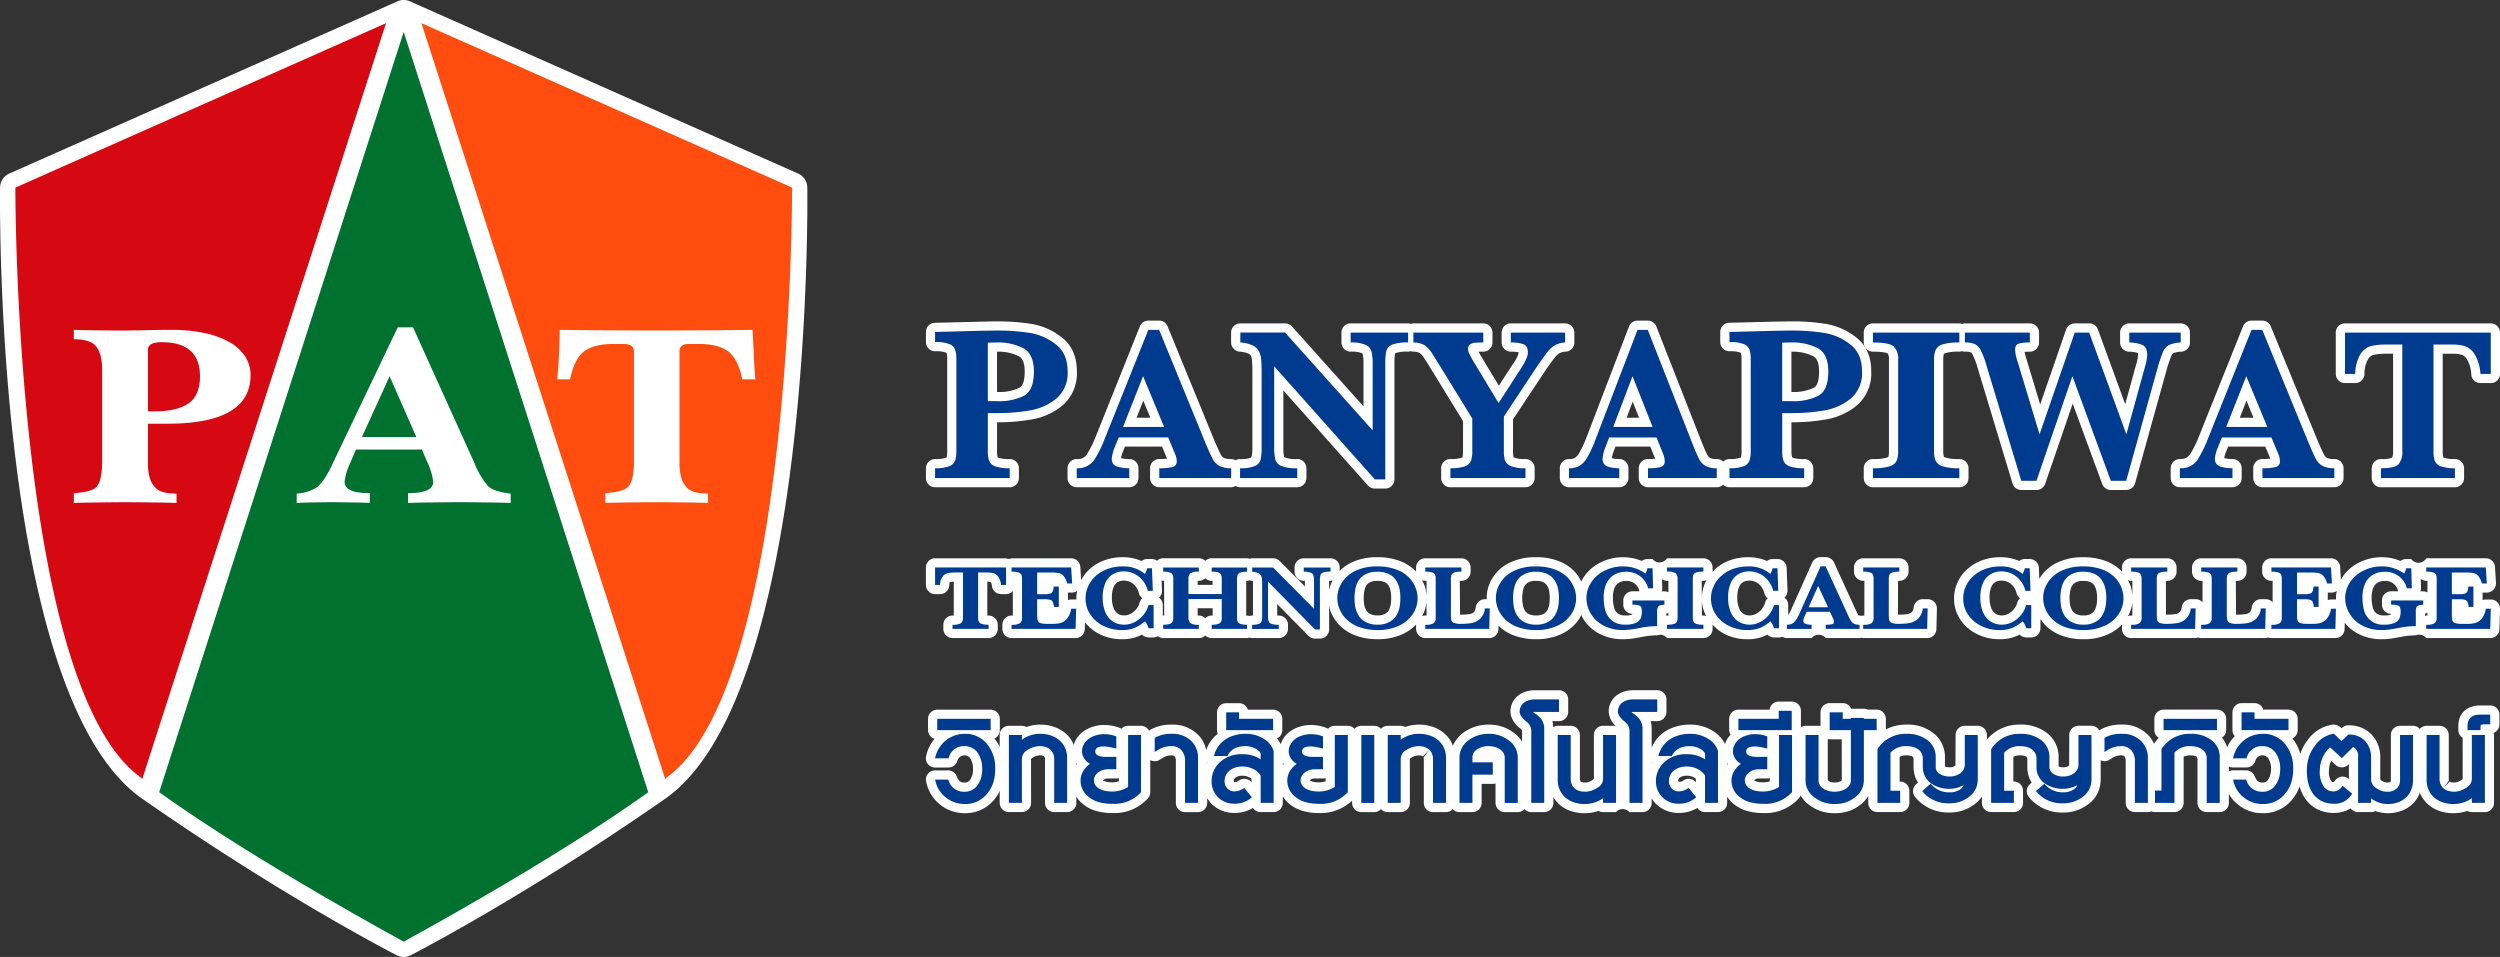 <svg xmlns="http://www.w3.org/2000/svg" width="619.873" height="237.271" viewBox="0 0 619.873 237.271"><rect x="0" y="0" width="619.873" height="237.271" fill="#333333" stroke="none"/><g id="Logo_panyapiwat" data-name="Logo panyapiwat" transform="translate(-59.306 -183.217)"><g id="Group_96" data-name="Group 96" transform="translate(288.874 262.716)"><path id="Path_400" data-name="Path 400" d="M270.665,263.265V265.7a2.28,2.28,0,0,0,2.276,2.276h12.467a2.278,2.278,0,0,0,2.276-2.276v-2.439a2.278,2.278,0,0,0-2.276-2.28,7.489,7.489,0,0,1-1.85-.21,9.286,9.286,0,0,1,.586-2.007l.328-.858h8.635l1.1,2.723c.031.1.058.19.079.273a16,16,0,0,1-1.762.081,2.281,2.281,0,0,0-2.284,2.28V265.7a2.28,2.28,0,0,0,2.284,2.276h17.058a2.267,2.267,0,0,0,1.574-.637,2.274,2.274,0,0,0,1.574.637h18.511a2.281,2.281,0,0,0,2.278-2.276v-2.439a2.282,2.282,0,0,0-2.278-2.28,8.643,8.643,0,0,1-2.7-.282c-.159-.064-.249-.119-.276-.119h0a5.309,5.309,0,0,1-.168-1.583v-7.129h.161a48.044,48.044,0,0,0,8.355-.7,16.163,16.163,0,0,0,7.647-3.431,10.477,10.477,0,0,0,3.627-8.5c0-3.791-1.347-6.692-4-8.613a16.449,16.449,0,0,0-7.023-3.113,52.308,52.308,0,0,0-6.476-.633c-.454-.022-1.191-.029-2.156-.029l-3.263.037-12.3.311a2.273,2.273,0,0,0-2.22,2.276v2.5a2.285,2.285,0,0,0,2.282,2.284,7.055,7.055,0,0,1,2.624.313c.128.06.221.106.221.106a5.411,5.411,0,0,1,.148,1.543V259a7.21,7.21,0,0,1-.121,1.522.911.911,0,0,1-.258.154,7.442,7.442,0,0,1-2.615.307,2.277,2.277,0,0,0-1.574.64,2.27,2.27,0,0,0-1.574-.64,3.423,3.423,0,0,1-1.629-.262,1.774,1.774,0,0,1-.686-.721c-.329-.618-.888-1.9-1.649-3.8L294.6,228.11a2.274,2.274,0,0,0-2.117-1.447h-2.534a2.286,2.286,0,0,0-2.134,1.468L277.38,255.368a27.141,27.141,0,0,1-1.848,4.02,3.42,3.42,0,0,1-1.147,1.316,3.115,3.115,0,0,1-1.444.282A2.281,2.281,0,0,0,270.665,263.265Zm57.426-28.9a11.444,11.444,0,0,1,5.473,1.155c.924.523,1.387,1.791,1.387,3.773,0,1.511-.214,3.431-1.263,4a11.507,11.507,0,0,1-5.387,1.061h-.21ZM288.74,246.747l1.577,4h-3.092Z" transform="translate(-113.481 -226.663)" fill="#fff"></path><path id="Path_401" data-name="Path 401" d="M203.96,263.265V265.7a2.28,2.28,0,0,0,2.284,2.276H219.27a2.275,2.275,0,0,0,2.276-2.276v-2.439a2.276,2.276,0,0,0-2.276-2.28,8.235,8.235,0,0,1-2.051-.229,10,10,0,0,1,.619-1.96l.346-.887H227.4s1.22,2.937,1.239,2.988a17.161,17.161,0,0,1-1.929.088,2.281,2.281,0,0,0-2.28,2.28V265.7a2.281,2.281,0,0,0,2.28,2.276h17.821a2.247,2.247,0,0,0,1.1-.32,2.194,2.194,0,0,0,1.1.32h14.179a2.278,2.278,0,0,0,2.28-2.276v-2.439a2.279,2.279,0,0,0-2.28-2.28,7.906,7.906,0,0,1-3-.359c-.128-.059-.2-.11-.221-.11-.009,0-.009.009-.009.029a11.956,11.956,0,0,1-.21-2.69V243.975l20.979,23.565a2.271,2.271,0,0,0,1.7.763h2.593a2.276,2.276,0,0,0,2.274-2.278V237.43a16.584,16.584,0,0,1,.15-2.608.879.879,0,0,1,.253-.145,8.289,8.289,0,0,1,2.984-.317,2.329,2.329,0,0,0,.664-.132,2.081,2.081,0,0,0,.554.13,3.5,3.5,0,0,1,1.674.339,5.567,5.567,0,0,1,1.387,1.749,2.256,2.256,0,0,0,.24.326l-.029-.031a.994.994,0,0,0,.062.1c.071.1.139.2.2.293l8.873,14.454V259a9.534,9.534,0,0,1-.121,1.521v-.005a1.113,1.113,0,0,1-.3.165,8.433,8.433,0,0,1-2.732.3,2.274,2.274,0,0,0-2.274,2.28V265.7a2.274,2.274,0,0,0,2.274,2.276H317.5a2.281,2.281,0,0,0,2.282-2.276v-2.439a2.282,2.282,0,0,0-2.282-2.28,7.072,7.072,0,0,1-2.648-.317c-.168-.075-.26-.141-.278-.141h-.005a5.1,5.1,0,0,1-.15-1.526v-7.85L321.8,240c1.259-1.863,2.2-3.195,2.856-4.035a4.57,4.57,0,0,1,1.33-1.246,3.509,3.509,0,0,1,1.515-.364,2.283,2.283,0,0,0,2.128-2.274v-2.459a2.278,2.278,0,0,0-2.287-2.276H313.876a2.28,2.28,0,0,0-2.28,2.276v2.459a2.281,2.281,0,0,0,2.28,2.276,8.864,8.864,0,0,1,1.958.172v.051a8.067,8.067,0,0,1-1.413,2.792l-3.511,5.42-3.861-6.381c-.54-.9-.926-1.57-1.171-2.038.346-.013.723-.016,1.167-.016a2.276,2.276,0,0,0,2.276-2.276v-2.459a2.275,2.275,0,0,0-2.276-2.276H289.721a2.275,2.275,0,0,0-.655.128,2.378,2.378,0,0,0-.655-.128H274.16a2.276,2.276,0,0,0-2.28,2.276v2.459a2.277,2.277,0,0,0,2.28,2.276,6.828,6.828,0,0,1,2.682.337c.124.062.278.159.287.2a10.1,10.1,0,0,1,.216,2.531v10.5l-17.74-19.821a2.266,2.266,0,0,0-1.7-.758H246.8a2.276,2.276,0,0,0-2.28,2.276v2.459a2.28,2.28,0,0,0,2.071,2.269,6.832,6.832,0,0,1,2.214.483,1.183,1.183,0,0,1,.575.474,2.572,2.572,0,0,1,.3,1.034,30.031,30.031,0,0,1,.115,3.1v18.408c0,1.744-.115,2.441-.362,2.8a6.884,6.884,0,0,1-2.7.333,2.145,2.145,0,0,0-1.1.326,2.2,2.2,0,0,0-1.1-.326,3.974,3.974,0,0,1-1.775-.274,1.847,1.847,0,0,1-.756-.752c-.322-.586-.889-1.828-1.72-3.782l-11.517-28.1a2.276,2.276,0,0,0-2.1-1.418h-2.67a2.263,2.263,0,0,0-2.1,1.436L210.979,255.34a24.322,24.322,0,0,1-1.941,4.016,2.7,2.7,0,0,1-2.794,1.629A2.281,2.281,0,0,0,203.96,263.265Zm18.778-16.756,1.76,4.234h-3.42Z" transform="translate(-168.835 -226.663)" fill="#fff"></path><path id="Path_402" data-name="Path 402" d="M357.328,260.678a3.555,3.555,0,0,1-1.608.307,2.274,2.274,0,0,0-2.278,2.28V265.7a2.273,2.273,0,0,0,2.278,2.276h13.045a2.278,2.278,0,0,0,2.278-2.276v-2.439a2.279,2.279,0,0,0-2.278-2.28,8.451,8.451,0,0,1-2.066-.231,10.43,10.43,0,0,1,.62-1.949l.359-.9H376.9l1.171,2.776c.022.073.048.143.064.212a17.543,17.543,0,0,1-1.94.088,2.28,2.28,0,0,0-2.28,2.28V265.7a2.279,2.279,0,0,0,2.28,2.276h17.826a2.281,2.281,0,0,0,2.285-2.276v-2.439a2.282,2.282,0,0,0-2.285-2.28,3.973,3.973,0,0,1-1.78-.274,1.825,1.825,0,0,1-.734-.728c-.21-.393-.719-1.413-1.733-3.806l-11.519-28.1a2.276,2.276,0,0,0-2.108-1.418h-2.655a2.274,2.274,0,0,0-2.113,1.436l-10.911,27.23a26.262,26.262,0,0,1-1.936,4.027A3.476,3.476,0,0,1,357.328,260.678Zm14.908-14.168,1.751,4.234h-3.42Z" transform="translate(-44.791 -226.663)" fill="#fff"></path><path id="Path_403" data-name="Path 403" d="M187.044,267.9h18.5a2.276,2.276,0,0,0,2.282-2.276V263.18a2.277,2.277,0,0,0-2.282-2.28,8.336,8.336,0,0,1-2.7-.293c-.148-.053-.234-.1-.254-.1h0a4.982,4.982,0,0,1-.177-1.588v-7.129h.163a47.873,47.873,0,0,0,8.35-.7,16.322,16.322,0,0,0,7.658-3.431,10.48,10.48,0,0,0,3.618-8.5c0-3.8-1.35-6.7-4-8.613a16.424,16.424,0,0,0-7.008-3.114,52.553,52.553,0,0,0-6.485-.631c-.474-.022-1.191-.029-2.157-.029l-1.74.007-13.819.34a2.267,2.267,0,0,0-2.214,2.276v2.5a2.276,2.276,0,0,0,2.276,2.284,6.93,6.93,0,0,1,2.62.313,1.624,1.624,0,0,1,.225.108,5.105,5.105,0,0,1,.152,1.541v22.783a7.224,7.224,0,0,1-.119,1.515.943.943,0,0,1-.267.161,7.4,7.4,0,0,1-2.611.307,2.273,2.273,0,0,0-2.276,2.28v2.439A2.272,2.272,0,0,0,187.044,267.9Zm15.36-33.62a11.254,11.254,0,0,1,5.464,1.158c.933.523,1.4,1.791,1.4,3.769,0,1.511-.22,3.425-1.281,4a11.453,11.453,0,0,1-5.38,1.061h-.2Z" transform="translate(-184.761 -226.578)" fill="#fff"></path><path id="Path_404" data-name="Path 404" d="M314.125,234.05c2.882,0,3.619.4,3.638.406a2.433,2.433,0,0,1,.335,1.57V258.69a6.193,6.193,0,0,1-.126,1.416,1.6,1.6,0,0,1-.5.24,11.752,11.752,0,0,1-3.347.328,2.278,2.278,0,0,0-2.274,2.28v2.439a2.277,2.277,0,0,0,2.274,2.276h21.427a2.278,2.278,0,0,0,2.276-2.276v-2.439a2.278,2.278,0,0,0-2.276-2.28,10.9,10.9,0,0,1-3.341-.342c-.28-.1-.419-.181-.452-.181l-.007,0a4.319,4.319,0,0,1-.192-1.464V236.026a6.284,6.284,0,0,1,.137-1.4,1.429,1.429,0,0,1,.5-.247,11.7,11.7,0,0,1,3.356-.331,2.31,2.31,0,0,0,.686-.135,2.346,2.346,0,0,0,.69.135,4.1,4.1,0,0,1,1.508.181,1.583,1.583,0,0,1,.432.6,19.51,19.51,0,0,1,1.255,3.369l8.613,28.525a2.269,2.269,0,0,0,2.174,1.619h3.768a2.281,2.281,0,0,0,2.159-1.537l6.823-19.876,7.316,19.92a2.275,2.275,0,0,0,2.132,1.493h3.821a2.289,2.289,0,0,0,2.2-1.669l7.715-27.74a36.6,36.6,0,0,1,1.29-3.9,1.265,1.265,0,0,1,.436-.595,5.787,5.787,0,0,1,2.048-.392,2.278,2.278,0,0,0,2.113-2.269v-2.459a2.281,2.281,0,0,0-2.285-2.276H377.7a2.278,2.278,0,0,0-2.284,2.276v2.459a2.277,2.277,0,0,0,2.22,2.276,7.676,7.676,0,0,1,2.185.324,3.518,3.518,0,0,1,.031.459,8.337,8.337,0,0,1-.4,2.183l-2.774,10.055-6.77-18.538a2.285,2.285,0,0,0-2.143-1.495H364.17a2.263,2.263,0,0,0-2.148,1.53l-6.428,18.58-3.409-11.308a14.235,14.235,0,0,1-.456-1.74c.306-.026.737-.049,1.31-.049a2.278,2.278,0,0,0,2.28-2.276v-2.459a2.277,2.277,0,0,0-2.28-2.276h-16.11a2.236,2.236,0,0,0-.69.139,2.2,2.2,0,0,0-.686-.139H314.125a2.276,2.276,0,0,0-2.274,2.276v2.459A2.277,2.277,0,0,0,314.125,234.05Z" transform="translate(-79.304 -226.352)" fill="#fff"></path><path id="Path_405" data-name="Path 405" d="M414.245,227.038h-36.15a2.28,2.28,0,0,0-2.284,2.276v10.247a2.282,2.282,0,0,0,2.284,2.28h2.556a2.281,2.281,0,0,0,2.276-2.167,7.135,7.135,0,0,1,.908-3.768,2.231,2.231,0,0,1,1.292-1.054,15.657,15.657,0,0,1,3.3-.3h1.6V258.69a3.992,3.992,0,0,1-.234,1.638,6.6,6.6,0,0,1-2.787.346,2.279,2.279,0,0,0-2.28,2.28v2.439a2.278,2.278,0,0,0,2.28,2.276h18.348a2.28,2.28,0,0,0,2.276-2.276v-2.439a2.281,2.281,0,0,0-2.276-2.28,7.857,7.857,0,0,1-2.617-.307,1.989,1.989,0,0,1-.232-.11h-.033a5.81,5.81,0,0,1-.145-1.566V234.557h2.344a9.348,9.348,0,0,1,2.443.282,2.656,2.656,0,0,1,1.224,1.087,8.37,8.37,0,0,1,1.085,3.868,2.267,2.267,0,0,0,2.26,2.048h2.562a2.281,2.281,0,0,0,2.287-2.28V229.314A2.279,2.279,0,0,0,414.245,227.038Z" transform="translate(-26.228 -226.352)" fill="#fff"></path><path id="Path_406" data-name="Path 406" d="M187.044,267.88h1.239a2.281,2.281,0,0,0,2.276-2.161,7.319,7.319,0,0,1,.115-.812,5.969,5.969,0,0,1,1.012-.11l-.009,8.388c-.09.007-.181.007-.3.007a2.28,2.28,0,0,0-2.28,2.276v1.03a2.28,2.28,0,0,0,2.28,2.282h8.937a2.276,2.276,0,0,0,2.274-2.282v-1.03a2.276,2.276,0,0,0-2.274-2.276c-.119,0-.223-.007-.32-.007v-8.4a2.156,2.156,0,0,1,.908.156,2.441,2.441,0,0,1,.234.93,2.274,2.274,0,0,0,2.262,2.005h1.25a2.247,2.247,0,0,0,1.676-.765l0,6.07c-.091.007-.2.007-.311.007a2.279,2.279,0,0,0-2.282,2.276v1.03a2.279,2.279,0,0,0,2.282,2.282h15.876a2.282,2.282,0,0,0,2.276-2.216l.048-1.711a10.618,10.618,0,0,0,3.647,2.981,12.335,12.335,0,0,0,5.453,1.228,10.207,10.207,0,0,0,4.49-.878c.181-.09.357-.183.531-.274a2.3,2.3,0,0,0,1.658.714h1.244a2.206,2.206,0,0,0,1.067-.3,2.216,2.216,0,0,0,1.307.459h8.831a2.286,2.286,0,0,0,1.6-.653,2.287,2.287,0,0,0,1.6.653h8.772a2.214,2.214,0,0,0,.619-.126,2.25,2.25,0,0,0,.629.126h6.607a2.282,2.282,0,0,0,2.28-2.282v-1.03a2.282,2.282,0,0,0-2.28-2.276c-.15,0-.278-.007-.388-.011v-2.825l7.764,7.877a2.276,2.276,0,0,0,1.621.679h1.206a2.28,2.28,0,0,0,2.28-2.276v-5.768a8.964,8.964,0,0,0,.521,1.665,10.194,10.194,0,0,0,2.335,3.343,11.02,11.02,0,0,0,3.934,2.351,15.387,15.387,0,0,0,5.213.834,14.511,14.511,0,0,0,6.359-1.327,11.23,11.23,0,0,0,3.213-2.326.113.113,0,0,0-.013.059v1.03a2.281,2.281,0,0,0,2.28,2.282h15.861a2.284,2.284,0,0,0,2.284-2.221l.015-.871c.068.066.113.137.174.2a10.847,10.847,0,0,0,3.932,2.342,15.363,15.363,0,0,0,5.2.834,14.426,14.426,0,0,0,6.348-1.321,10.4,10.4,0,0,0,4.346-3.727c.2-.311.359-.633.523-.946a7.241,7.241,0,0,0,.353.719,10.208,10.208,0,0,0,3.963,3.832,12.367,12.367,0,0,0,6.059,1.444,15.752,15.752,0,0,0,2.247-.146c.54-.084,1.352-.225,2.5-.428a19.1,19.1,0,0,1,3.682-.388,2.112,2.112,0,0,1,2.445.681h9.03a2.276,2.276,0,0,0,2.276-2.282v-1.056a10.5,10.5,0,0,0,3.107,2.386,12.253,12.253,0,0,0,5.453,1.233,10.29,10.29,0,0,0,4.52-.886c.166-.082.339-.172.507-.264a2.284,2.284,0,0,0,1.649.71h1.244a2.4,2.4,0,0,0,.831-.168,2.225,2.225,0,0,0,1.111.326h6.13a2.278,2.278,0,0,1,3.51,0h8.4a2.038,2.038,0,0,0,.445-.09,2.23,2.23,0,0,0,.445.09h15.861a2.28,2.28,0,0,0,2.28-2.221l.126-5.089a2.284,2.284,0,0,0-2.28-2.337h-1.21a2.282,2.282,0,0,0-2.258,1.962,2.325,2.325,0,0,1-.425,1.191,2.046,2.046,0,0,1-1.025.527,13.61,13.61,0,0,1-2.253.159c-.068,0-.134,0-.2,0,0-.035.011-8.377.011-8.377.1-.007.207-.007.326-.007a2.274,2.274,0,0,0,2.276-2.28v-1.032A2.278,2.278,0,0,0,426.128,259h-8.957a2.281,2.281,0,0,0-2.28,2.276V262.3a2.277,2.277,0,0,0,2.28,2.28c.112,0,.212,0,.3.007l-.009,8.593c-.084.007-.181.007-.293.007a2.109,2.109,0,0,0-.445.09,1.937,1.937,0,0,0-.445-.09,2.172,2.172,0,0,1-.285-.016c-.157-.274-.362-.7-.633-1.281l-5.425-11.852a2.274,2.274,0,0,0-2.073-1.33h-1.253a2.284,2.284,0,0,0-2.084,1.349l-5.153,11.519a7.816,7.816,0,0,1-.754,1.433c-.02.029-.026.031-.04.055v-2.481a2.271,2.271,0,0,0-.926-1.832,1.2,1.2,0,0,0,.11-.106,2.291,2.291,0,0,0,.64-1.665l-.21-5.6a2.283,2.283,0,0,0-2.276-2.2h-1.189a2.29,2.29,0,0,0-1.407.489,11.268,11.268,0,0,0-4.681-.939,12.888,12.888,0,0,0-4.505.763,10.891,10.891,0,0,0-3.649,2.163c-.249.22-.45.487-.675.728,0-.026.015-.049.015-.081v-1.032A2.276,2.276,0,0,0,377.55,259h-9.03a2.187,2.187,0,0,1-3.57.185h-1.286a2.27,2.27,0,0,0-1.4.483,11.53,11.53,0,0,0-4.6-.933,12.308,12.308,0,0,0-5.574,1.277,10.679,10.679,0,0,0-4.185,3.6c-.238.375-.454.75-.65,1.136a10.179,10.179,0,0,0-1.665-2.483,10.716,10.716,0,0,0-3.949-2.586,15.256,15.256,0,0,0-5.694-.95,14.33,14.33,0,0,0-6.377,1.338,9.989,9.989,0,0,0-4.273,3.749,9.358,9.358,0,0,0-1.484,5.049c0,.09.029.183.029.267h-.468a2.281,2.281,0,0,0-2.256,1.967,2.293,2.293,0,0,1-.432,1.186,2.125,2.125,0,0,1-.988.527,14.565,14.565,0,0,1-2.289.159h-.194c0-.038-.071-8.381-.071-8.381.112-.007.249-.007.408-.007a2.277,2.277,0,0,0,2.28-2.28v-1.032A2.281,2.281,0,0,0,317.55,259h-8.963a2.281,2.281,0,0,0-2.28,2.276V262.3a.05.05,0,0,1-.018-.02,10.545,10.545,0,0,0-3.956-2.595,15.4,15.4,0,0,0-5.691-.955,14.381,14.381,0,0,0-6.39,1.338,10.722,10.722,0,0,0-2.877,2.04v-.836A2.278,2.278,0,0,0,285.1,259h-6.639a2.278,2.278,0,0,0-2.276,2.276V262.3a2.274,2.274,0,0,0,2.276,2.28c.1,0,.2,0,.276.007v1.38l-6.249-6.3a2.284,2.284,0,0,0-1.618-.673h-5.193a2.167,2.167,0,0,0-.639.128,2.12,2.12,0,0,0-.63-.128h-8.772a2.284,2.284,0,0,0-1.6.65,2.283,2.283,0,0,0-1.6-.65H243.6a2.25,2.25,0,0,0-1.532.613,2.183,2.183,0,0,0-1.25-.428h-1.175a2.3,2.3,0,0,0-1.411.489,11.221,11.221,0,0,0-4.673-.939,12.823,12.823,0,0,0-4.514.763,11.114,11.114,0,0,0-3.671,2.179,10.127,10.127,0,0,0-2.117,2.75l-.2-3.285A2.269,2.269,0,0,0,220.783,259H206.009a1.736,1.736,0,0,1-1.361,0h-17.6a2.273,2.273,0,0,0-2.276,2.276V265.6A2.276,2.276,0,0,0,187.044,267.88Zm199.377-1.828a2.507,2.507,0,0,1,.952-1.14,2.987,2.987,0,0,1,1.559-.384,3.6,3.6,0,0,1,1.586.357,3.763,3.763,0,0,1,1.332,1.08,4.057,4.057,0,0,1,.791,1.627,2.227,2.227,0,0,0,.871,1.316,2.253,2.253,0,0,0-.67,1.116,4.155,4.155,0,0,1-.726,1.447,4.483,4.483,0,0,1-1.469,1.264,3.323,3.323,0,0,1-1.744.432,3.2,3.2,0,0,1-.9-.15,2.792,2.792,0,0,1-.854-.494,3.377,3.377,0,0,1-.787-1.257,6.89,6.89,0,0,1-.4-2.606A6.285,6.285,0,0,1,386.421,266.052Zm-17.9,7.14a1.219,1.219,0,0,0-.165.029v-.49a2.407,2.407,0,0,0,.523-.2v.655C368.771,273.185,368.657,273.192,368.52,273.192Zm8.668-.007-.029-4.1a9.25,9.25,0,0,0,1.067,4.24,2.226,2.226,0,0,0-.675-.135C377.413,273.192,377.294,273.185,377.188,273.185Zm.362-8.6a2.137,2.137,0,0,0,.794-.161c-.1.179-.229.344-.3.525a9.3,9.3,0,0,0-.882,3.943l-.033-4.3C377.244,264.585,377.387,264.585,377.55,264.585Zm-8.683.007.006,2.834a2.238,2.238,0,0,0-.977-.245h-.67a2.5,2.5,0,0,0,.121-.783l-.055-2.22a2.209,2.209,0,0,0,1.228.406C368.648,264.585,368.767,264.585,368.867,264.592ZM355.455,266.5a2.76,2.76,0,0,1,.721-1.129,2.8,2.8,0,0,1,.966-.578,4.287,4.287,0,0,1,1.281-.187,3.343,3.343,0,0,1,1.5.313A3.124,3.124,0,0,1,361.647,267a.84.84,0,0,0,.053.179h-1.74a2.276,2.276,0,0,0-2.271,2.276V270.5a2.274,2.274,0,0,0,2.26,2.275.466.466,0,0,1-.115.177,3.78,3.78,0,0,1-1.592.214,3.086,3.086,0,0,1-1.912-.487,2.807,2.807,0,0,1-.911-1.409,9.691,9.691,0,0,1-.3-2.481A6.1,6.1,0,0,1,355.455,266.5Zm-22.479-.117a2.525,2.525,0,0,1,.95-1.286,3.654,3.654,0,0,1,2.132-.49,4.15,4.15,0,0,1,1.757.307,2.192,2.192,0,0,1,.891.723,3.779,3.779,0,0,1,.553,1.279,8.763,8.763,0,0,1,.194,1.923,11.608,11.608,0,0,1-.112,1.59,4.833,4.833,0,0,1-.483,1.418,2.3,2.3,0,0,1-.919.919,3.505,3.505,0,0,1-1.854.4,3.875,3.875,0,0,1-1.952-.408,2.349,2.349,0,0,1-.9-.889,4.125,4.125,0,0,1-.47-1.4,10,10,0,0,1-.132-1.627A8.43,8.43,0,0,1,332.975,266.387Zm-24.388,6.805a2.339,2.339,0,0,0-.783.156,9.259,9.259,0,0,0,1.085-3.431v3.268C308.8,273.192,308.7,273.192,308.587,273.192Zm0-8.608c.115,0,.214,0,.311.007l0,3.561a10.155,10.155,0,0,0-.551-2.567,9.614,9.614,0,0,0-.571-1.162A2.265,2.265,0,0,0,308.587,264.585Zm-14.926,1.8a2.551,2.551,0,0,1,.935-1.279,3.685,3.685,0,0,1,2.152-.5,4.052,4.052,0,0,1,1.749.307,2.2,2.2,0,0,1,.9.728,3.868,3.868,0,0,1,.547,1.266,8.767,8.767,0,0,1,.19,1.93,10.691,10.691,0,0,1-.106,1.565,4.943,4.943,0,0,1-.454,1.413,2.5,2.5,0,0,1-.937.946,3.548,3.548,0,0,1-1.868.4,3.78,3.78,0,0,1-1.934-.408,2.336,2.336,0,0,1-.922-.908,4.521,4.521,0,0,1-.468-1.323,14.1,14.1,0,0,1-.119-1.685A8.5,8.5,0,0,1,293.661,266.387Zm-8.565-1.8a1.942,1.942,0,0,0,.534-.108,9.221,9.221,0,0,0-.886,2.41v-2.295C284.845,264.585,284.97,264.585,285.1,264.585Zm-19.592-.005a2.72,2.72,0,0,1,.349.04c.011.209.011.481.011.792v7.773s-.135.007-.21.007a2.315,2.315,0,0,0-.629.124,2.279,2.279,0,0,0-.619-.124,2.127,2.127,0,0,1-.221-.007v-8.6h.221a2.159,2.159,0,0,0,.65-.13A2,2,0,0,0,265.5,264.579Zm-13.351.005h.282a2.269,2.269,0,0,0,1.6-.651,2.27,2.27,0,0,0,1.6.651h.216v1h-3.7Zm0,6.8h3.718l.011,1.8c-.071.007-.157.007-.249.007a2.267,2.267,0,0,0-1.6.657,2.266,2.266,0,0,0-1.6-.657c-.1,0-.194,0-.282-.007Zm-8.326-6.8.029,8.6c-.075.007-.161.007-.253.007-.042,0-.064.016-.1.016v-2.622a2.284,2.284,0,0,0-.931-1.837c.044-.033.071-.068.11-.1a2.281,2.281,0,0,0,.631-1.669l-.1-2.474a1.881,1.881,0,0,0,.384.079Zm-12.494,1.468a2.594,2.594,0,0,1,.944-1.134,3.092,3.092,0,0,1,1.579-.39,3.56,3.56,0,0,1,1.59.364,3.722,3.722,0,0,1,1.328,1.072,4.139,4.139,0,0,1,.792,1.651,2.323,2.323,0,0,0,.864,1.288,2.288,2.288,0,0,0-.7,1.175,3.945,3.945,0,0,1-.686,1.392,4.659,4.659,0,0,1-1.451,1.261,3.514,3.514,0,0,1-1.775.436,3.145,3.145,0,0,1-.887-.15,2.451,2.451,0,0,1-.871-.523,3,3,0,0,1-.781-1.228,7.006,7.006,0,0,1-.39-2.606A6.612,6.612,0,0,1,231.334,266.052ZM220,267.5h1.034a2.293,2.293,0,0,0,1.248-.425,9.152,9.152,0,0,0-.207,1.879c0,.1.02.177.02.271-.024,0-.042-.013-.068-.013h-1.244a2.145,2.145,0,0,0-.783.143Z" transform="translate(-184.761 -200.067)" fill="#fff"></path><path id="Path_407" data-name="Path 407" d="M457.165,269.206h-1.23a2.34,2.34,0,0,0-.805.146v-1.859h1.048a2.277,2.277,0,0,0,1.66-.714,2.323,2.323,0,0,0,.617-1.705l-.245-3.949a2.278,2.278,0,0,0-2.274-2.137H441.159a2.189,2.189,0,0,1-3.7.185h-1.286a2.261,2.261,0,0,0-1.4.483,11.449,11.449,0,0,0-4.586-.933,12.386,12.386,0,0,0-5.577,1.27,10.63,10.63,0,0,0-4.216,3.629,7.979,7.979,0,0,0-.392.7l-.185-3.189a2.279,2.279,0,0,0-2.274-2.143H402.771a2.28,2.28,0,0,0-2.284,2.276V262.3a2.276,2.276,0,0,0,2.284,2.28c.108,0,.207,0,.306.007l-.009,5.338c-.029-.033-.04-.077-.068-.108a2.29,2.29,0,0,0-1.636-.688h-1.2a2.282,2.282,0,0,0-2.253,1.967,2.253,2.253,0,0,1-.437,1.193,2.092,2.092,0,0,1-.977.52,14.5,14.5,0,0,1-2.282.159c-.077,0-.148,0-.21,0,0-.035-.057-8.377-.057-8.377.1-.007.238-.007.382-.007a2.278,2.278,0,0,0,2.28-2.28v-1.032a2.282,2.282,0,0,0-2.28-2.276h-8.959a2.281,2.281,0,0,0-2.28,2.276V262.3a2.277,2.277,0,0,0,2.28,2.28c.121,0,.231,0,.328.007v5.338c-.029-.029-.046-.077-.079-.108a2.254,2.254,0,0,0-1.629-.688h-1.2a2.276,2.276,0,0,0-2.256,1.949,2.272,2.272,0,0,1-.443,1.2,2.027,2.027,0,0,1-.99.527,14.147,14.147,0,0,1-2.265.159c-.082,0-.148,0-.21,0,0-.035-.018-8.377-.018-8.377.1-.007.218-.007.357-.007a2.278,2.278,0,0,0,2.291-2.28v-1.032a2.282,2.282,0,0,0-2.291-2.276H368a2.275,2.275,0,0,0-2.274,2.276V262.3c-.011-.007-.016-.022-.022-.024a10.585,10.585,0,0,0-3.963-2.6,15.539,15.539,0,0,0-5.685-.95,14.371,14.371,0,0,0-6.379,1.33,10.316,10.316,0,0,0-4.3,3.762c-.06.1-.1.2-.163.3l-.091-2.748a2.285,2.285,0,0,0-2.28-2.2h-1.2a2.24,2.24,0,0,0-1.4.489,11.233,11.233,0,0,0-4.673-.939,12.747,12.747,0,0,0-4.489.759,10.79,10.79,0,0,0-3.66,2.167,9.679,9.679,0,0,0-2.476,3.318,9.472,9.472,0,0,0-.856,3.982,9.151,9.151,0,0,0,1.608,5.307,10.275,10.275,0,0,0,4.168,3.566,12.222,12.222,0,0,0,5.455,1.233,10.322,10.322,0,0,0,4.509-.886c.168-.088.342-.176.5-.263a2.292,2.292,0,0,0,1.66.71h1.241a2.278,2.278,0,0,0,2.274-2.284v-2.3A10.436,10.436,0,0,0,347,275.863a11.141,11.141,0,0,0,3.947,2.362,15.521,15.521,0,0,0,5.206.829,14.5,14.5,0,0,0,6.346-1.321,11.277,11.277,0,0,0,3.233-2.342c0,.026-.013.048-.013.07v1.03A2.275,2.275,0,0,0,368,278.772h15.865a2.324,2.324,0,0,0,.767-.152,2.174,2.174,0,0,0,.739.152h15.877a2.391,2.391,0,0,0,.768-.152,2.226,2.226,0,0,0,.758.152h15.87a2.282,2.282,0,0,0,2.275-2.221l.038-1.576a10.63,10.63,0,0,0,3.138,2.629,12.3,12.3,0,0,0,6.068,1.449,15.432,15.432,0,0,0,2.236-.146c.547-.084,1.367-.225,2.516-.428a18.851,18.851,0,0,1,3.663-.388,2.213,2.213,0,0,1,2.584.681h15.874a2.286,2.286,0,0,0,2.284-2.221l.135-5.006a2.29,2.29,0,0,0-2.287-2.339Zm-117.419.869a4.048,4.048,0,0,1-.728,1.409,4.406,4.406,0,0,1-1.453,1.248,3.277,3.277,0,0,1-1.731.426,3.11,3.11,0,0,1-.9-.15,2.592,2.592,0,0,1-.867-.509,3.307,3.307,0,0,1-.785-1.231,7.066,7.066,0,0,1-.392-2.617,6.248,6.248,0,0,1,.454-2.6,2.433,2.433,0,0,1,.962-1.151,3.057,3.057,0,0,1,1.548-.379,3.608,3.608,0,0,1,1.6.364,3.79,3.79,0,0,1,1.308,1.056,4.19,4.19,0,0,1,.814,1.672,2.237,2.237,0,0,0,.862,1.275A2.188,2.188,0,0,0,339.746,270.075Zm19.691.349a4.843,4.843,0,0,1-.463,1.389,2.393,2.393,0,0,1-.928.944,3.493,3.493,0,0,1-1.861.4,3.821,3.821,0,0,1-1.936-.4,2.314,2.314,0,0,1-.924-.919,4.416,4.416,0,0,1-.472-1.345,11.827,11.827,0,0,1-.124-1.658,8.309,8.309,0,0,1,.349-2.467,2.536,2.536,0,0,1,.928-1.268,3.666,3.666,0,0,1,2.15-.5,3.928,3.928,0,0,1,1.751.307,2.334,2.334,0,0,1,.9.728,3.743,3.743,0,0,1,.536,1.255,9.111,9.111,0,0,1,.216,1.941A11.334,11.334,0,0,1,359.437,270.425Zm8.56-5.848c.117,0,.216,0,.307.007l-.007,3.524a10.224,10.224,0,0,0-.536-2.527,9.631,9.631,0,0,0-.569-1.166A2.195,2.195,0,0,0,368,264.577Zm0,8.608a2.3,2.3,0,0,0-.78.156,9.205,9.205,0,0,0,1.08-3.4l0,3.233C368.207,273.184,368.11,273.184,368,273.184Zm49.548-3.978a2.189,2.189,0,0,0-.794.143v-1.855h1.023a2.237,2.237,0,0,0,1.211-.4,9.076,9.076,0,0,0-.2,1.8c0,.1.018.21.018.317l-.038-.009Zm14.909-2.033a2.281,2.281,0,0,0-2.275,2.276v1.043a2.276,2.276,0,0,0,2.275,2.274.373.373,0,0,1-.119.177,3.765,3.765,0,0,1-1.586.214,3.029,3.029,0,0,1-1.909-.5,2.681,2.681,0,0,1-.913-1.389,9.692,9.692,0,0,1-.311-2.49,6.412,6.412,0,0,1,.348-2.285,2.807,2.807,0,0,1,.717-1.129,2.7,2.7,0,0,1,.961-.569,4.209,4.209,0,0,1,1.292-.2,3.356,3.356,0,0,1,1.5.313,3.14,3.14,0,0,1,1.1.847,2.9,2.9,0,0,1,.6,1.175,1.144,1.144,0,0,0,.07.236Zm9.01-2.589v2.878a2.266,2.266,0,0,0-1.052-.289h-.67a2.568,2.568,0,0,0,.124-.789l-.064-2.3a2.261,2.261,0,0,0,1.356.489C441.269,264.577,441.375,264.577,441.465,264.584Zm-.306,8.6a1.785,1.785,0,0,0-.309.064v-.525a2.312,2.312,0,0,0,.615-.229v.683C441.369,273.184,441.269,273.184,441.159,273.184Z" transform="translate(-69.147 -200.059)" fill="#fff"></path><path id="Path_408" data-name="Path 408" d="M572.639,280.52h-2.5c-3.281,0-5.4,1.973-5.4,5.019v1.1a2.262,2.262,0,0,0,1.07,1.89l.009,10.2a1.016,1.016,0,0,1-.326.274,6.016,6.016,0,0,1-.994.5,2.975,2.975,0,0,1-.893.13,2.351,2.351,0,0,1-.776-.117.842.842,0,0,1-.24-.13l-1.557,1.665,1.385-1.945a1.2,1.2,0,0,1-.053-.406V287.848a2.281,2.281,0,0,0-2.28-2.284h-3.209a2.27,2.27,0,0,0-1.687.779,2.242,2.242,0,0,0-1.685-.779h-3.22a2.278,2.278,0,0,0-2.269,2.284v11.215c0,.287-.075.348-.128.4a1.347,1.347,0,0,1-.794.17,2,2,0,0,1-.653-.1,3.618,3.618,0,0,1-.842-.461c-.216-.152-.216-.19-.216-.339v-5.405a8.092,8.092,0,0,0-.531-2.984,7.378,7.378,0,0,0-4.075-4.293,8.346,8.346,0,0,0-3.3-.608,2.279,2.279,0,0,0-1.583.64l-.108.112-.317-.311a2.584,2.584,0,0,0-1.737-.611,2.39,2.39,0,0,0-.4.031,9.243,9.243,0,0,0-6.009,3.877,11.466,11.466,0,0,0-1.768,3.35,10.369,10.369,0,0,0-1.907-3.764.585.585,0,0,0-.077-.071,2.263,2.263,0,0,0,1.334-2.062v-2.805a2.272,2.272,0,0,0-2.275-2.274h-6.247a2.287,2.287,0,0,0-2.179-1.61H511a2.28,2.28,0,0,0-2.278,2.276v4.414a2.236,2.236,0,0,0,.6,1.5,9.458,9.458,0,0,0-1.914,2.723,6.984,6.984,0,0,0-1.273-2.359,2.234,2.234,0,0,0,1.039-1.863v-2.805a2.276,2.276,0,0,0-2.28-2.274H491.649a2.276,2.276,0,0,0-2.278,2.274v2.805a2.245,2.245,0,0,0,1.105,1.909,12.838,12.838,0,0,0-1.177,1.424c-.013.024-.024.038-.033.059a6.773,6.773,0,0,0-1.446-2.167,8.708,8.708,0,0,0-6.631-2.6,10.588,10.588,0,0,0-5.283,1.286,2.431,2.431,0,0,0-.207.154,2.244,2.244,0,0,0-1.931-1.144h-3.226a2.283,2.283,0,0,0-2.274,2.284l-.024,7.5a1.17,1.17,0,0,1-.156.168,2.3,2.3,0,0,1-.476.24,2.553,2.553,0,0,1-.741.11,3.349,3.349,0,0,1-1.248-.2v-2.289a7.4,7.4,0,0,0-3.133-6.194,10.311,10.311,0,0,0-6.355-1.912,10.542,10.542,0,0,0-8.282,3.689c0-.443-.005-.822-.005-1.116a2.285,2.285,0,0,0-2.276-2.276h-3.208a2.28,2.28,0,0,0-2.28,2.284l-.038,7.491a.7.7,0,0,1-.154.172,1.776,1.776,0,0,1-.463.231,2.3,2.3,0,0,1-.758.119,3.208,3.208,0,0,1-1.231-.2v-2.289a7.4,7.4,0,0,0-3.138-6.194,10.339,10.339,0,0,0-6.36-1.912,11.061,11.061,0,0,0-5.153,1.2v-2.635a2.281,2.281,0,0,0-2.276-2.274h-2.2a2.216,2.216,0,0,0-.975-.225H414.2a2.282,2.282,0,0,0-2.1-1.385H408.86a2.274,2.274,0,0,0-2.276,2.276v3.393a2.432,2.432,0,0,0-.478-.055h-3.219a2.22,2.22,0,0,0-1.156.362v-4.082a2.282,2.282,0,0,0-2.278-2.28H396.23a2.276,2.276,0,0,0-2.256,2h-7.747a2.283,2.283,0,0,0-2.284,2.274v2.805a2.176,2.176,0,0,0,.364,1.151,6.454,6.454,0,0,0-1,1.319,5.308,5.308,0,0,0-.384,1,7.719,7.719,0,0,0-2.8-3.116,10.4,10.4,0,0,0-5.929-1.722,11.687,11.687,0,0,0-3.151.408,10.683,10.683,0,0,0-2.9,1.241,9.609,9.609,0,0,0-2.28,2.082,9.467,9.467,0,0,0-1.134,1.976v-4.661a7.177,7.177,0,0,0-.256-1.912h1.64a2.274,2.274,0,0,0,2.276-2.276v-3.105a2.272,2.272,0,0,0-2.276-2.276h-5.94a7.721,7.721,0,0,0-2.108.278,6.1,6.1,0,0,0-1.9.909,4.892,4.892,0,0,0-1.528,1.753,4.994,4.994,0,0,0-.565,2.339,5.132,5.132,0,0,0,1.694,3.541h-3.091a2.283,2.283,0,0,0-2.28,2.284l.013,10.862a1.156,1.156,0,0,1-.357.3,4.557,4.557,0,0,1-.981.487,2.785,2.785,0,0,1-.9.139,2.129,2.129,0,0,1-.774-.126.663.663,0,0,1-.225-.1.809.809,0,0,1-.181-.3,1.064,1.064,0,0,1-.059-.406V287.848a2.28,2.28,0,0,0-2.276-2.284h-3.222a2.21,2.21,0,0,0-1.12.342,7.2,7.2,0,0,0-.214-1.5h1.649a2.282,2.282,0,0,0,2.285-2.276v-3.105a2.28,2.28,0,0,0-2.285-2.276h-5.938a7.846,7.846,0,0,0-2.137.289,6.018,6.018,0,0,0-1.89.919,4.958,4.958,0,0,0-2.07,4.071c0,2.146,1.793,3.68,2.419,4.209.3.254.425.423.456.423h.009v2.825a8.116,8.116,0,0,0-1.879-2.064,10.125,10.125,0,0,0-6.423-2.148,10.547,10.547,0,0,0-3.407.536,10.812,10.812,0,0,0-2.977,1.555,8.1,8.1,0,0,0-2.481,3.169c-.038-.113-.057-.231-.106-.34a7.448,7.448,0,0,0-1.984-2.719,8.392,8.392,0,0,0-2.855-1.636,10.288,10.288,0,0,0-3.424-.565,10.019,10.019,0,0,0-3.447.591,2.3,2.3,0,0,0-1.12-.295H299.28a2.233,2.233,0,0,0-1.661.758,2.269,2.269,0,0,0-1.671-.758h-3.213a2.259,2.259,0,0,0-1.678.763,2.257,2.257,0,0,0-1.674-.763H286.16a2.276,2.276,0,0,0-1.68.736,1.879,1.879,0,0,0-.465-.234l-.32-.123a10.778,10.778,0,0,0-3.466-.582,9.1,9.1,0,0,0-2.789.426,7.857,7.857,0,0,0-2.457,1.228,6.487,6.487,0,0,0-1.784,2.044,5.593,5.593,0,0,0-.439,1.08,7.465,7.465,0,0,0-.92-1.455,2.262,2.262,0,0,0,1.3-2.044v-2.805a2.275,2.275,0,0,0-2.276-2.274H264.6a2.274,2.274,0,0,0-2.179-1.61h-3.189a2.277,2.277,0,0,0-2.28,2.276v4.414a2.384,2.384,0,0,0,.188.915,8.823,8.823,0,0,0-1.46,1.436,8.112,8.112,0,0,0-1.4,2.617,7.445,7.445,0,0,0-1.951-3.744,8.849,8.849,0,0,0-6.648-2.6,10.581,10.581,0,0,0-5.281,1.286,2.041,2.041,0,0,0-.3.232,2.265,2.265,0,0,0-1.991-1.222h-3.2a2.264,2.264,0,0,0-1.669.728,2.872,2.872,0,0,0-.476-.236l-.313-.113a10.889,10.889,0,0,0-3.466-.582,8.939,8.939,0,0,0-2.785.426,7.967,7.967,0,0,0-2.472,1.231,6.792,6.792,0,0,0-1.782,2.044,5.259,5.259,0,0,0-.507,1.261c-.02-.046-.031-.1-.049-.15a7.563,7.563,0,0,0-1.98-2.716,8.489,8.489,0,0,0-2.858-1.625,10.336,10.336,0,0,0-3.424-.565,10.021,10.021,0,0,0-3.435.6,2.278,2.278,0,0,0-1.12-.3h-3.226a2.279,2.279,0,0,0-2.28,2.284v2.959a10.286,10.286,0,0,0-1.264-2.037c-.015-.024-.037-.033-.048-.053a2.278,2.278,0,0,0,1.349-2.077v-2.805a2.278,2.278,0,0,0-2.276-2.274H187.585a2.279,2.279,0,0,0-2.284,2.274v2.805a2.248,2.248,0,0,0,1.63,2.148,9.587,9.587,0,0,0-1.974,3.78l-.13.518a2.278,2.278,0,0,0,2.22,2.816h3.318a2.263,2.263,0,0,0,2.11-1.42l.137-.328a1.8,1.8,0,0,1,3.129-.582,4.789,4.789,0,0,1,.717,2.681,5.956,5.956,0,0,1-.163,1.471,5.1,5.1,0,0,1-.527,1.173,1.579,1.579,0,0,1-1.433.739c-.834,0-1.369-.21-1.9-1.5l-.113-.245a2.28,2.28,0,0,0-2.042-1.277h-3.228a2.283,2.283,0,0,0-2.209,2.834l.123.525a9.677,9.677,0,0,0,9.374,7.255,9.157,9.157,0,0,0,7.44-3.458,10.177,10.177,0,0,0,1.292-2.07v2.979a2.276,2.276,0,0,0,2.28,2.276h3.226a2.279,2.279,0,0,0,2.276-2.276l-.016-10.88a1.323,1.323,0,0,1,.368-.313,3.3,3.3,0,0,1,1.844-.593,2.007,2.007,0,0,1,.65.079c.053.024.317.143.357.165s.163.236.185.253a1.04,1.04,0,0,1,.06.425v10.865a2.282,2.282,0,0,0,2.282,2.276h3.208a2.28,2.28,0,0,0,2.28-2.276v-1.552a7.5,7.5,0,0,0,1.629,1.83,8.869,8.869,0,0,0,3.391,1.74,14.516,14.516,0,0,0,3.907.494,11.171,11.171,0,0,0,8.866-3.7,2.287,2.287,0,0,0,.534-1.468v-7.976a2.293,2.293,0,0,0,1.113.293,2.268,2.268,0,0,0,1.2-.344l.659-.4a3.933,3.933,0,0,1,2.2-.7,1.194,1.194,0,0,1,.878.24,2,2,0,0,1,.3,1.239v10.307a2.276,2.276,0,0,0,2.276,2.276h3.222a2.278,2.278,0,0,0,2.276-2.276v-1.155a8.3,8.3,0,0,0,1.027,1.334,7.911,7.911,0,0,0,5.671,2.3,8.68,8.68,0,0,0,4.646-1.233,2.275,2.275,0,0,0,1.907,1.028h3.219a2.276,2.276,0,0,0,2.274-2.276v-1.625a7.773,7.773,0,0,0,1.689,1.918,9.093,9.093,0,0,0,3.374,1.722,14.192,14.192,0,0,0,3.9.5,11.4,11.4,0,0,0,8.22-3.076v.564a2.281,2.281,0,0,0,2.282,2.276h3.213a2.272,2.272,0,0,0,1.671-.747,2.237,2.237,0,0,0,1.661.747h3.213a2.284,2.284,0,0,0,2.284-2.276l-.015-10.88a1.278,1.278,0,0,1,.368-.317,3.321,3.321,0,0,1,1.861-.589,2.149,2.149,0,0,1,.769.123.771.771,0,0,1,.249.134l1.557-1.661-1.394,1.927a1.133,1.133,0,0,1,.06.4v10.865a2.277,2.277,0,0,0,2.274,2.276h3.23a2.257,2.257,0,0,0,1.665-.75,2.263,2.263,0,0,0,1.672.75h3.213a2.28,2.28,0,0,0,2.28-2.276v-4.725h2.759a2.2,2.2,0,0,0,.69-.106v4.831a2.281,2.281,0,0,0,2.274,2.276h3.23a2.251,2.251,0,0,0,1.678-.756,2.24,2.24,0,0,0,1.674.756h3.213a2.276,2.276,0,0,0,2.275-2.276v-1.429a8.176,8.176,0,0,0,1.464,1.8,8.374,8.374,0,0,0,2.884,1.647,10.451,10.451,0,0,0,3.4.531,9.954,9.954,0,0,0,3.431-.576,2.234,2.234,0,0,0,1.142.3h3.215a2.23,2.23,0,0,1,3.33,0h3.224a2.281,2.281,0,0,0,2.28-2.276v-1.133a8.735,8.735,0,0,0,1,1.312,7.887,7.887,0,0,0,5.658,2.3,8.776,8.776,0,0,0,4.668-1.233,2.259,2.259,0,0,0,1.907,1.028h3.209a2.279,2.279,0,0,0,2.276-2.276v-1.566a7.63,7.63,0,0,0,1.658,1.863,9.051,9.051,0,0,0,3.369,1.718,14.252,14.252,0,0,0,3.909.5,11.18,11.18,0,0,0,8.807-3.619,2.185,2.185,0,0,0,.467-.747,7.626,7.626,0,0,0,1.995,2.26,10.2,10.2,0,0,0,6.474,2.143,11.212,11.212,0,0,0,3.393-.5,9.184,9.184,0,0,0,2.975-1.61,8.194,8.194,0,0,0,1.938-2.132v1.689a2.279,2.279,0,0,0,2.276,2.276h5.632a2.28,2.28,0,0,0,2.28-2.276v-3.012a2.279,2.279,0,0,0-2.28-2.28h-.128V293.27a3.411,3.411,0,0,1,1.729-.375,3.8,3.8,0,0,1,1.034.13,1.272,1.272,0,0,1,.631.384c.007.02.048.282.059.3v1.951a7.6,7.6,0,0,0,.734,3.354c.112.221.236.432.355.637l-.45.4a2.274,2.274,0,0,0-.282,3.12c.02.024.187.234.207.254a10.483,10.483,0,0,0,8.243,3.641,10.043,10.043,0,0,0,6.183-1.954,7.124,7.124,0,0,0,1.96-2.02v1.586a2.279,2.279,0,0,0,2.282,2.276h5.638a2.28,2.28,0,0,0,2.276-2.276v-3.012a2.28,2.28,0,0,0-2.276-2.28h-.128V293.27a3.386,3.386,0,0,1,1.729-.375,3.807,3.807,0,0,1,1.034.13,1.315,1.315,0,0,1,.626.37c.013.026.053.291.071.318v1.951a7.394,7.394,0,0,0,.706,3.312,6.154,6.154,0,0,0,.37.679l-.445.4a2.275,2.275,0,0,0-.256,3.149c.009.009.172.216.179.225a10.5,10.5,0,0,0,8.254,3.641,10.065,10.065,0,0,0,6.168-1.954,7.425,7.425,0,0,0,3.2-5.923c.026-.344.026-2.613.026-5.1a2.082,2.082,0,0,0,2.132-.1l.65-.4a4.072,4.072,0,0,1,2.218-.7,1.278,1.278,0,0,1,.865.218,2.007,2.007,0,0,1,.328,1.261v10.307a2.277,2.277,0,0,0,2.28,2.276h3.215a2.308,2.308,0,0,0,.889-.174,2.214,2.214,0,0,0,.878.174h4.829a2.277,2.277,0,0,0,2.28-2.276V293.239a3.611,3.611,0,0,1,1.718-.344,3.785,3.785,0,0,1,1.028.13,1.1,1.1,0,0,1,.463.2c.02.013.21.454.225.461v11a2.278,2.278,0,0,0,2.276,2.276h3.228a2.281,2.281,0,0,0,2.28-2.276v-2.212a9.031,9.031,0,0,0,2.6,2.887,9.4,9.4,0,0,0,5.715,1.874,9.089,9.089,0,0,0,7.435-3.458,10.084,10.084,0,0,0,1.775-3.2,10.02,10.02,0,0,0,1.656,3.405,8.211,8.211,0,0,0,2.895,2.346,8.753,8.753,0,0,0,3.857.84,7.8,7.8,0,0,0,4.254-1.129,2.271,2.271,0,0,0,1.839.924h3.226a2.342,2.342,0,0,0,1.058-.253,9.764,9.764,0,0,0,6.434-.04,7.889,7.889,0,0,0,2.741-1.683,7.381,7.381,0,0,0,1.812-2.646c.022-.062.033-.139.057-.2.033.068.037.143.071.21a7.66,7.66,0,0,0,1.974,2.7,8.238,8.238,0,0,0,2.867,1.654,10.4,10.4,0,0,0,3.4.531,10.132,10.132,0,0,0,3.438-.567,2.3,2.3,0,0,0,1.133.295h3.23a2.274,2.274,0,0,0,2.274-2.276V287.848a2.042,2.042,0,0,0-.106-.525,2.3,2.3,0,0,0,1.44-2.112v-2.421A2.282,2.282,0,0,0,572.639,280.52ZM222.067,295.307v-.521c.057.09.093.194.156.282C222.16,295.149,222.123,295.228,222.067,295.307Zm10.562,4.011a5.192,5.192,0,0,1-1.636.274,7.155,7.155,0,0,1-1.4-.132,6.888,6.888,0,0,0-.939-.258,1.524,1.524,0,0,1,.2-.254,1.607,1.607,0,0,1,.4-.221,1.891,1.891,0,0,1,.613-.1h2.117a2.393,2.393,0,0,0,.639-.09Zm21.9-4.382v-.326l.1.123A1.743,1.743,0,0,0,254.524,294.935Zm10.968,4.62-.005-.009a2.289,2.289,0,0,0-1.768-.842,2.211,2.211,0,0,0-1.178.326l-.359.209a1.731,1.731,0,0,1-.961.311l-.124-.243a1.07,1.07,0,0,1,.117-.505.948.948,0,0,1,.258-.339,1.916,1.916,0,0,1,.677-.366,3.143,3.143,0,0,1,1.054-.157,4.1,4.1,0,0,1,.964.112,4.313,4.313,0,0,1,.908.348,1.563,1.563,0,0,1,.417.306Zm7.775-4.176V294.7c.071.117.134.258.207.366C273.392,295.164,273.339,295.274,273.267,295.38Zm10.613,3.934a5.145,5.145,0,0,1-1.647.278,7.213,7.213,0,0,1-1.4-.132,3,3,0,0,1-.693-.253.684.684,0,0,0-.167-.106,1.3,1.3,0,0,1,.108-.135,1.671,1.671,0,0,1,1.025-.335h2.119a2.375,2.375,0,0,0,.651-.093Zm80.848-4.421v-.262c.031.033.055.066.082.1C364.783,294.782,364.759,294.837,364.728,294.893Zm10.957,4.677-.029-.035a2.28,2.28,0,0,0-2.979-.478l-.273.176a1.232,1.232,0,0,1-.626.216,1.008,1.008,0,0,1-.49-.143,1.21,1.21,0,0,1,.068-.437,1.388,1.388,0,0,1,.269-.4,2.044,2.044,0,0,1,.7-.37,3.3,3.3,0,0,1,1.067-.163,4.175,4.175,0,0,1,.961.112,3.815,3.815,0,0,1,.928.364,1.606,1.606,0,0,1,.406.289Zm7.766-4.26v-.545c.06.093.1.2.163.295C383.551,295.144,383.511,295.228,383.451,295.31Zm10.576,4a5.171,5.171,0,0,1-1.641.278,7,7,0,0,1-1.4-.135,2.931,2.931,0,0,1-.693-.249c-.075-.051-.128-.088-.163-.113a1.086,1.086,0,0,1,.152-.156,1.462,1.462,0,0,1,.4-.223,1.923,1.923,0,0,1,.578-.084H393.4a2.381,2.381,0,0,0,.631-.09Zm17.673-.093a2.477,2.477,0,0,1-.659.295,3.39,3.39,0,0,1-.939.117,3.5,3.5,0,0,1-.9-.1,1.972,1.972,0,0,1-.818-.465V288.87a2.264,2.264,0,0,0,.472.051h2.988l.02,10.11A.531.531,0,0,1,411.7,299.221Zm8-10.3c-.033.031-.055.075-.084.1v-.1Zm98.388,8.867a4.088,4.088,0,0,1-.5,1.111,1.509,1.509,0,0,1-1.424.739c-.8,0-1.367-.221-1.87-1.442l-.115-.247a2.294,2.294,0,0,0-2.073-1.334h-3.246a2.383,2.383,0,0,0-1.012.245v-1.2a2.25,2.25,0,0,0,1.012.24h3.345a2.274,2.274,0,0,0,2.152-1.533l.075-.212a1.8,1.8,0,0,1,3.153-.556,4.551,4.551,0,0,1,.708,2.653A5.471,5.471,0,0,1,518.092,297.788Zm19.513.988-.112-.091a2.3,2.3,0,0,0-1.7-.505,2.286,2.286,0,0,0-1.553.862l-.258.335c-.007.009-.231.17-.245.174-.271,0-.373,0-.664-.5a4.46,4.46,0,0,1-.415-2.432,5.948,5.948,0,0,1,.543-2.355l1.1,1.008a2.283,2.283,0,0,0,3.156-.064l.143-.141Z" transform="translate(-184.764 -185.103)" fill="#fff"></path></g><path id="Path_409" data-name="Path 409" d="M159.4,420.488a3.789,3.789,0,0,1-1.724-.414c-.267-.137-27.9-14.267-63.1-38.807C58.159,355.875,59.259,234.824,59.321,229.686a3.815,3.815,0,0,1,2.264-3.425l96.275-42.716a3.787,3.787,0,0,1,3.081,0l96.28,42.716a3.811,3.811,0,0,1,2.256,3.425c.066,5.138,1.167,126.189-35.248,151.581-35.2,24.54-62.829,38.67-63.1,38.807A3.785,3.785,0,0,1,159.4,420.488Z" fill="#fff"></path><g id="Group_100" data-name="Group 100" transform="translate(291.157 265)"><g id="Group_97" data-name="Group 97"><path id="Path_410" data-name="Path 410" d="M269.011,230.741a10.428,10.428,0,0,0-3.916.512,2.381,2.381,0,0,0-1.473,1.532,14.167,14.167,0,0,0-.273,3.3v28.595h-2.593L235.8,236.641v19.872a13.841,13.841,0,0,0,.287,3.288,2.523,2.523,0,0,0,1.515,1.566,10.162,10.162,0,0,0,3.914.554v2.439H227.338v-2.439a9.121,9.121,0,0,0,3.683-.554,2.336,2.336,0,0,0,1.393-1.566,14.019,14.019,0,0,0,.265-3.288V238.1c0-1.49-.044-2.608-.124-3.35a4.843,4.843,0,0,0-.613-1.954,3.3,3.3,0,0,0-1.548-1.36,9.144,9.144,0,0,0-2.99-.7v-2.459h11.1l21.715,24.264V236.086a12.951,12.951,0,0,0-.284-3.107,2.642,2.642,0,0,0-1.469-1.66,8.921,8.921,0,0,0-3.709-.578v-2.459h14.251Z" transform="translate(-151.718 -227.603)" fill="#003b90"></path><path id="Path_411" data-name="Path 411" d="M288.446,230.741a5.7,5.7,0,0,0-2.487.668,6.636,6.636,0,0,0-2,1.828c-.666.853-1.641,2.229-2.942,4.143l-7.764,11.74v8.538a7.242,7.242,0,0,0,.3,2.349,2.565,2.565,0,0,0,1.462,1.385,9.2,9.2,0,0,0,3.6.529v2.439H260v-2.439a10.836,10.836,0,0,0,3.5-.439,2.592,2.592,0,0,0,1.559-1.317,6.805,6.805,0,0,0,.371-2.507V249.6l-9.285-15.094c-.077-.1-.148-.221-.238-.357a1.107,1.107,0,0,0-.181-.251,7.457,7.457,0,0,0-2.139-2.49,5.639,5.639,0,0,0-2.763-.668v-2.459h17.325v2.459c-.867,0-1.561.02-2.066.07a2.506,2.506,0,0,0-1.239.434,1.215,1.215,0,0,0-.479,1.087,2.923,2.923,0,0,0,.331,1.222,29.343,29.343,0,0,0,1.5,2.686l5.749,9.508,5.5-8.478c1.173-1.815,1.769-3.153,1.769-4.011,0-1.114-.368-1.819-1.12-2.093a8.9,8.9,0,0,0-3.114-.424v-2.459h13.462Z" transform="translate(-132.226 -227.603)" fill="#003b90"></path><path id="Path_412" data-name="Path 412" d="M308.551,264.669H291.494V262.23a12.133,12.133,0,0,0,3.162-.307,1.359,1.359,0,0,0,.981-1.449,4.9,4.9,0,0,0-.311-1.632l-1.715-4.253H281.865l-.88,2.335a9.546,9.546,0,0,0-.734,2.853,1.9,1.9,0,0,0,1.231,2.033,9.327,9.327,0,0,0,2.893.421v2.439H271.909V262.23a5.193,5.193,0,0,0,2.529-.565,5.578,5.578,0,0,0,2-2.115,28.927,28.927,0,0,0,2.033-4.4l10.439-27.237h2.534L302.469,256q1.183,2.97,1.748,4.037a4.151,4.151,0,0,0,1.566,1.623,5.615,5.615,0,0,0,2.769.569Zm-15.909-12.681L287.66,239.4,282.9,251.988Z" transform="translate(-114.732 -227.911)" fill="#003b90"></path><path id="Path_413" data-name="Path 413" d="M243.5,264.669H225.678V262.23a13.133,13.133,0,0,0,3.292-.307A1.359,1.359,0,0,0,230,260.473a4.157,4.157,0,0,0-.346-1.632l-1.768-4.253H215.607l-.93,2.335a9.345,9.345,0,0,0-.774,2.853,1.907,1.907,0,0,0,1.294,2.033,10.25,10.25,0,0,0,3.038.421v2.439H205.208V262.23a4.949,4.949,0,0,0,4.717-2.681,27.068,27.068,0,0,0,2.135-4.4l10.9-27.237h2.67L237.142,256c.836,1.98,1.444,3.328,1.835,4.037a4.276,4.276,0,0,0,1.621,1.623,6.168,6.168,0,0,0,2.9.569Zm-16.628-12.681L221.658,239.4l-4.97,12.591Z" transform="translate(-170.083 -227.911)" fill="#003b90"></path><path id="Path_414" data-name="Path 414" d="M392.988,264.669H375.162V262.23a13.2,13.2,0,0,0,3.31-.307,1.355,1.355,0,0,0,1.017-1.449,4.545,4.545,0,0,0-.324-1.632l-1.78-4.253H365.1l-.928,2.335a9.065,9.065,0,0,0-.789,2.853,1.911,1.911,0,0,0,1.314,2.033,10.186,10.186,0,0,0,3.032.421v2.439H354.686V262.23a4.932,4.932,0,0,0,4.737-2.681,30.37,30.37,0,0,0,2.13-4.4l10.906-27.237h2.655L386.633,256c.831,1.98,1.455,3.328,1.846,4.037a4.065,4.065,0,0,0,1.61,1.623,6.14,6.14,0,0,0,2.9.569Zm-16.622-12.681L371.155,239.4l-4.974,12.591Z" transform="translate(-46.041 -227.911)" fill="#003b90"></path><path id="Path_415" data-name="Path 415" d="M326.525,238.122a8.276,8.276,0,0,1-2.8,6.75,13.936,13.936,0,0,1-6.575,2.942,46.272,46.272,0,0,1-7.973.661h-2.441v9.409a7.11,7.11,0,0,0,.346,2.483,2.563,2.563,0,0,0,1.533,1.328,10.456,10.456,0,0,0,3.552.452v2.439H293.654v-2.439a9.686,9.686,0,0,0,3.482-.483,2.489,2.489,0,0,0,1.456-1.345,6.772,6.772,0,0,0,.335-2.436V235.1a6.868,6.868,0,0,0-.322-2.4,2.4,2.4,0,0,0-1.457-1.352,9.187,9.187,0,0,0-3.495-.494v-2.5l10.5-.273c.542-.011,1.133-.026,1.784-.035l1.53-.026c.373-.007.939-.015,1.685-.015.911,0,1.6.007,2.044.029a50.146,50.146,0,0,1,6.218.606,14.043,14.043,0,0,1,6.049,2.7Q326.519,233.567,326.525,238.122Zm-8.364.049c0-2.871-.856-4.8-2.56-5.757a13.628,13.628,0,0,0-6.75-1.447c-.5,0-1.221.015-2.117.046v14.5h2.49a13.51,13.51,0,0,0,6.468-1.341Q318.16,242.837,318.161,238.171Z" transform="translate(-96.687 -227.829)" fill="#003b90"></path><path id="Path_416" data-name="Path 416" d="M218.872,238.122a8.256,8.256,0,0,1-2.789,6.75,13.989,13.989,0,0,1-6.587,2.942,46.019,46.019,0,0,1-7.962.661H199.09v9.409a6.944,6.944,0,0,0,.359,2.483,2.47,2.47,0,0,0,1.521,1.328,10.5,10.5,0,0,0,3.543.452v2.439h-18.5v-2.439a9.618,9.618,0,0,0,3.48-.483,2.572,2.572,0,0,0,1.469-1.345,7.138,7.138,0,0,0,.328-2.436V235.1a6.82,6.82,0,0,0-.324-2.4,2.4,2.4,0,0,0-1.453-1.352,9.193,9.193,0,0,0-3.5-.494v-2.5l10.5-.273c.536-.011,1.129-.026,1.779-.035s1.158-.018,1.526-.026c.384-.007.952-.015,1.693-.015.924,0,1.6.007,2.053.029a51.071,51.071,0,0,1,6.227.606,14.061,14.061,0,0,1,6.033,2.7C217.864,232.828,218.872,235.086,218.872,238.122Zm-8.361.049c0-2.871-.851-4.8-2.562-5.757a13.579,13.579,0,0,0-6.743-1.447c-.521,0-1.213.015-2.117.046v14.5h2.487a13.532,13.532,0,0,0,6.476-1.341Q210.517,242.837,210.512,238.171Z" transform="translate(-186.012 -227.829)" fill="#003b90"></path><path id="Path_417" data-name="Path 417" d="M334.521,264.361H313.094v-2.439a14.156,14.156,0,0,0,4.037-.439,2.884,2.884,0,0,0,1.8-1.317,6.015,6.015,0,0,0,.417-2.507V234.994a4.144,4.144,0,0,0-1.129-3.3c-.759-.642-2.472-.953-5.125-.953v-2.459h21.427v2.459a14.03,14.03,0,0,0-4.049.439,2.787,2.787,0,0,0-1.784,1.321,5.678,5.678,0,0,0-.436,2.492v22.664a6.1,6.1,0,0,0,.4,2.436,2.889,2.889,0,0,0,1.735,1.345,13.237,13.237,0,0,0,4.132.483Z" transform="translate(-80.555 -227.603)" fill="#003b90"></path><path id="Path_418" data-name="Path 418" d="M379.069,230.741a7.989,7.989,0,0,0-2.933.639,3.393,3.393,0,0,0-1.447,1.658,36.651,36.651,0,0,0-1.411,4.232l-7.722,27.759h-3.821l-9.521-25.94-8.909,25.94h-3.768L330.93,236.5a21.742,21.742,0,0,0-1.411-3.76A3.424,3.424,0,0,0,328,231.124a6.164,6.164,0,0,0-2.448-.382v-2.459h16.11v2.459a9.455,9.455,0,0,0-2.792.293c-.578.183-.862.714-.862,1.561a11,11,0,0,0,.622,2.9l5.438,18.017,8.725-25.232h3.586l9.219,25.232,4.661-16.922a10.508,10.508,0,0,0,.5-2.79c0-1.306-.41-2.128-1.244-2.481a9.044,9.044,0,0,0-3.193-.578v-2.459h12.747Z" transform="translate(-70.214 -227.603)" fill="#003b90"></path><path id="Path_419" data-name="Path 419" d="M413.209,238.529h-2.562a10.52,10.52,0,0,0-1.486-4.95,4.833,4.833,0,0,0-2.47-1.967,11.546,11.546,0,0,0-3.056-.368H399.01v26.414a7.4,7.4,0,0,0,.306,2.439,2.518,2.518,0,0,0,1.513,1.341,10.006,10.006,0,0,0,3.489.483v2.439H385.97v-2.439c2.247,0,3.687-.317,4.328-.961a4.517,4.517,0,0,0,.975-3.3V231.245H387.39a17.412,17.412,0,0,0-3.795.353,4.558,4.558,0,0,0-2.664,1.971,9.505,9.505,0,0,0-1.316,4.961h-2.556V228.282h36.15Z" transform="translate(-27.475 -227.603)" fill="#003b90"></path></g><g id="Group_98" data-name="Group 98" transform="translate(0 58.641)"><path id="Path_420" data-name="Path 420" d="M203.615,264.436h-1.25a4.137,4.137,0,0,0-.726-2.086,2.47,2.47,0,0,0-1.208-.838,7.061,7.061,0,0,0-1.479-.156h-2.267V272.5a2.681,2.681,0,0,0,.163,1.043,1.194,1.194,0,0,0,.741.564,5.325,5.325,0,0,0,1.693.2v1.03h-8.937v-1.03a3.587,3.587,0,0,0,2.112-.4,1.783,1.783,0,0,0,.476-1.405V261.356h-1.894a9.892,9.892,0,0,0-1.843.156,2.337,2.337,0,0,0-1.3.823,3.58,3.58,0,0,0-.64,2.1h-1.239v-4.324h17.6Z" transform="translate(-186.012 -259.83)" fill="#003b90"></path><path id="Path_421" data-name="Path 421" d="M212.394,270.332l-.143,5.006H196.376v-1.03a3.637,3.637,0,0,0,2.123-.4,1.8,1.8,0,0,0,.474-1.405v-9.552a2.772,2.772,0,0,0-.148-1.017,1.125,1.125,0,0,0-.723-.578,5.1,5.1,0,0,0-1.726-.207v-1.032H211.15l.251,3.954h-1.215a4.926,4.926,0,0,0-.942-1.885,2.139,2.139,0,0,0-1.2-.69,10.749,10.749,0,0,0-1.98-.135h-3.338v5.38h1.808a5.2,5.2,0,0,0,1.394-.141.97.97,0,0,0,.635-.531,3.486,3.486,0,0,0,.26-1.228h1.266v5.054h-1.21a2.992,2.992,0,0,0-.282-1.239.965.965,0,0,0-.659-.534,5.174,5.174,0,0,0-1.376-.134h-1.837v3.579a9.757,9.757,0,0,0,.057,1.332,1.26,1.26,0,0,0,.265.681,1.414,1.414,0,0,0,.756.39,6.7,6.7,0,0,0,1.475.124h1.438a7.667,7.667,0,0,0,1.724-.19,3.536,3.536,0,0,0,1.616-1,4.836,4.836,0,0,0,1.092-2.564Z" transform="translate(-177.412 -259.83)" fill="#003b90"></path><path id="Path_422" data-name="Path 422" d="M223.275,275.3h-1.244a4.492,4.492,0,0,0-.908-1.718,10.505,10.505,0,0,1-2.3,1.522,7.981,7.981,0,0,1-3.475.64,10.037,10.037,0,0,1-4.452-1,8.246,8.246,0,0,1-3.281-2.794,7,7,0,0,1-1.213-4.035,7.355,7.355,0,0,1,.65-3.049,7.922,7.922,0,0,1,1.887-2.542,9,9,0,0,1,2.933-1.729,10.705,10.705,0,0,1,3.733-.626,8.185,8.185,0,0,1,5.515,1.863,7.329,7.329,0,0,0,.569-1.409h1.175l.216,5.6h-1.252a6.413,6.413,0,0,0-1.244-2.538,5.952,5.952,0,0,0-2.128-1.7,5.872,5.872,0,0,0-2.558-.586,5.338,5.338,0,0,0-2.706.692,4.842,4.842,0,0,0-1.874,2.145,8.742,8.742,0,0,0-.666,3.581,9.108,9.108,0,0,0,.567,3.479,5.14,5.14,0,0,0,1.4,2.1,4.753,4.753,0,0,0,1.672.961,5.535,5.535,0,0,0,1.566.253,5.772,5.772,0,0,0,2.922-.745A6.944,6.944,0,0,0,220.9,271.8,6.194,6.194,0,0,0,222,269.544h1.277Z" transform="translate(-169.088 -259.949)" fill="#003b90"></path><path id="Path_423" data-name="Path 423" d="M237.724,275.338h-8.772v-1.03a4.954,4.954,0,0,0,1.625-.2,1.137,1.137,0,0,0,.708-.591,2.426,2.426,0,0,0,.157-1.016v-4.556h-8.256V272.5a1.8,1.8,0,0,0,.454,1.38,3.366,3.366,0,0,0,2.113.43v1.03h-8.831v-1.03a5,5,0,0,0,1.612-.2,1.161,1.161,0,0,0,.723-.573,2.5,2.5,0,0,0,.165-1.034v-9.552a2.6,2.6,0,0,0-.148-1,1.189,1.189,0,0,0-.7-.589,4.667,4.667,0,0,0-1.652-.212v-1.032h8.831v1.032a3.447,3.447,0,0,0-2.1.419,1.753,1.753,0,0,0-.463,1.383v3.746h8.256v-3.746a2.7,2.7,0,0,0-.139-1,1.146,1.146,0,0,0-.683-.589,4.65,4.65,0,0,0-1.669-.212v-1.032h8.772v1.032a4.671,4.671,0,0,0-1.661.212,1.211,1.211,0,0,0-.694.589,2.763,2.763,0,0,0-.143,1V272.5a3.107,3.107,0,0,0,.124,1,1.126,1.126,0,0,0,.7.591,4.885,4.885,0,0,0,1.676.218Z" transform="translate(-160.362 -259.83)" fill="#003b90"></path><path id="Path_424" data-name="Path 424" d="M248.414,261.144a5.826,5.826,0,0,0-1.821.212,1.076,1.076,0,0,0-.672.657,4.538,4.538,0,0,0-.139,1.4v12.066h-1.206l-11.662-11.846v8.4a4.835,4.835,0,0,0,.148,1.385,1.076,1.076,0,0,0,.688.672,5.351,5.351,0,0,0,1.828.227v1.03h-6.608v-1.03a4.64,4.64,0,0,0,1.7-.227,1.076,1.076,0,0,0,.675-.672,5.93,5.93,0,0,0,.115-1.385v-7.773a9.252,9.252,0,0,0-.073-1.4,1.734,1.734,0,0,0-.273-.831,1.472,1.472,0,0,0-.732-.571,4.43,4.43,0,0,0-1.393-.3v-1.032h5.193l10.146,10.242v-6.944a4.968,4.968,0,0,0-.146-1.31,1.08,1.08,0,0,0-.694-.7,4.174,4.174,0,0,0-1.716-.258v-1.032h6.639Z" transform="translate(-150.362 -259.83)" fill="#003b90"></path><path id="Path_425" data-name="Path 425" d="M260.426,267.85a7.21,7.21,0,0,1-1.166,3.894,8.213,8.213,0,0,1-3.414,2.9,12.223,12.223,0,0,1-5.361,1.1,13.07,13.07,0,0,1-4.447-.7,8.838,8.838,0,0,1-3.127-1.855,7.715,7.715,0,0,1-1.8-2.569,6.972,6.972,0,0,1,.542-6.626,7.838,7.838,0,0,1,3.341-2.924,12.108,12.108,0,0,1,5.383-1.1,13.076,13.076,0,0,1,4.84.791,8.267,8.267,0,0,1,3.122,2.016,7.469,7.469,0,0,1,1.6,2.533A7.731,7.731,0,0,1,260.426,267.85Zm-4.276-.049a11.42,11.42,0,0,0-.243-2.428A6.023,6.023,0,0,0,255,263.3a4.5,4.5,0,0,0-1.76-1.468,6.178,6.178,0,0,0-2.754-.538,5.786,5.786,0,0,0-3.53.952,4.826,4.826,0,0,0-1.726,2.4,10.534,10.534,0,0,0-.456,3.156,16.344,16.344,0,0,0,.139,1.969,6.7,6.7,0,0,0,.708,2.082,4.67,4.67,0,0,0,1.769,1.813,5.9,5.9,0,0,0,3.114.739,5.706,5.706,0,0,0,3.1-.754,4.744,4.744,0,0,0,1.74-1.85,7.407,7.407,0,0,0,.679-2.1A15.286,15.286,0,0,0,256.149,267.8Z" transform="translate(-140.78 -259.949)" fill="#003b90"></path><path id="Path_426" data-name="Path 426" d="M268.424,270.253l-.128,5.085H252.435v-1.03a3.558,3.558,0,0,0,2.113-.4,1.783,1.783,0,0,0,.474-1.405v-9.552a2.424,2.424,0,0,0-.161-1.034,1.128,1.128,0,0,0-.734-.571,5.316,5.316,0,0,0-1.693-.2v-1.032H261.4v1.032a5.743,5.743,0,0,0-1.689.187,1.229,1.229,0,0,0-.745.564,2.356,2.356,0,0,0-.179,1.052V271.7a6.913,6.913,0,0,0,.112,1.478,1.061,1.061,0,0,0,.644.677,4.414,4.414,0,0,0,1.715.232,16.753,16.753,0,0,0,2.661-.19,4.369,4.369,0,0,0,2.1-1.041,4.162,4.162,0,0,0,1.2-2.606Z" transform="translate(-130.892 -259.83)" fill="#003b90"></path><path id="Path_427" data-name="Path 427" d="M281.9,267.85a7.11,7.11,0,0,1-1.158,3.894,8.145,8.145,0,0,1-3.422,2.9,12.118,12.118,0,0,1-5.354,1.1,12.975,12.975,0,0,1-4.432-.7,8.754,8.754,0,0,1-3.14-1.855,8.338,8.338,0,0,1-1.813-2.569,7.378,7.378,0,0,1-.576-2.792,7.007,7.007,0,0,1,1.133-3.833,7.78,7.78,0,0,1,3.347-2.924,12.144,12.144,0,0,1,5.371-1.1,13.183,13.183,0,0,1,4.864.791,8.545,8.545,0,0,1,3.116,2.016,7.76,7.76,0,0,1,1.588,2.533A7.519,7.519,0,0,1,281.9,267.85Zm-4.26-.049a11.066,11.066,0,0,0-.254-2.428,6.007,6.007,0,0,0-.9-2.073,4.52,4.52,0,0,0-1.751-1.468,6.329,6.329,0,0,0-2.77-.538,5.716,5.716,0,0,0-3.511.952,4.8,4.8,0,0,0-1.742,2.4,11.092,11.092,0,0,0-.448,3.156,13.669,13.669,0,0,0,.157,1.969,6.448,6.448,0,0,0,.684,2.082,4.545,4.545,0,0,0,1.76,1.813,5.936,5.936,0,0,0,3.127.739,5.675,5.675,0,0,0,3.091-.754,4.561,4.561,0,0,0,1.735-1.85,6.782,6.782,0,0,0,.683-2.1A13.784,13.784,0,0,0,277.639,267.8Z" transform="translate(-122.952 -259.949)" fill="#003b90"></path><path id="Path_428" data-name="Path 428" d="M293.619,269.458a4.335,4.335,0,0,0-1.162.2.8.8,0,0,0-.507.478,2.541,2.541,0,0,0-.152,1.069v3.566a20.94,20.94,0,0,0-4.13.434c-1.074.2-1.868.329-2.4.414a13.967,13.967,0,0,1-1.9.119,9.965,9.965,0,0,1-4.95-1.158,7.98,7.98,0,0,1-3.109-2.979,7.624,7.624,0,0,1-1.038-3.74,7.066,7.066,0,0,1,1.244-4.015,8.3,8.3,0,0,1,3.3-2.84,9.989,9.989,0,0,1,4.564-1.041,9.167,9.167,0,0,1,5.519,1.788,4.6,4.6,0,0,0,.483-1.334h1.286l.123,4.988h-1.217a5.229,5.229,0,0,0-1.034-2.079,5.36,5.36,0,0,0-1.9-1.495,5.623,5.623,0,0,0-2.5-.543,6.6,6.6,0,0,0-1.96.291,5.025,5.025,0,0,0-1.79,1.028,5.121,5.121,0,0,0-1.338,2.007,8.211,8.211,0,0,0-.5,3.127,11.92,11.92,0,0,0,.384,3.072,5.144,5.144,0,0,0,1.6,2.527,5.034,5.034,0,0,0,3.425,1.058,6.065,6.065,0,0,0,2.629-.463,2.38,2.38,0,0,0,1.158-1.142,4.057,4.057,0,0,0,.265-1.508,3.87,3.87,0,0,0-.123-1.151.973.973,0,0,0-.67-.518,4.981,4.981,0,0,0-1.543-.165v-1.043h7.936Z" transform="translate(-112.768 -259.949)" fill="#003b90"></path><path id="Path_429" data-name="Path 429" d="M294.218,275.338h-9.03v-1.03a5.978,5.978,0,0,0,1.715-.194,1.078,1.078,0,0,0,.737-.554,2.428,2.428,0,0,0,.181-1.061v-9.552a1.746,1.746,0,0,0-.479-1.4,3.7,3.7,0,0,0-2.154-.406v-1.032h9.03v1.032a5.8,5.8,0,0,0-1.7.187,1.266,1.266,0,0,0-.759.564,2.455,2.455,0,0,0-.17,1.052V272.5a2.687,2.687,0,0,0,.161,1.043,1.255,1.255,0,0,0,.732.564,5.531,5.531,0,0,0,1.74.2Z" transform="translate(-103.713 -259.83)" fill="#003b90"></path><path id="Path_430" data-name="Path 430" d="M308.028,275.3h-1.244a4.575,4.575,0,0,0-.9-1.718A10.775,10.775,0,0,1,303.6,275.1a8.1,8.1,0,0,1-3.493.64,10.089,10.089,0,0,1-4.457-1,8.339,8.339,0,0,1-3.27-2.794,7.2,7.2,0,0,1-.554-7.083,7.4,7.4,0,0,1,1.879-2.542,8.866,8.866,0,0,1,2.93-1.729,10.667,10.667,0,0,1,3.727-.626,8.178,8.178,0,0,1,5.522,1.863,6.7,6.7,0,0,0,.565-1.409h1.189l.2,5.6h-1.264a6.318,6.318,0,0,0-1.244-2.538,5.986,5.986,0,0,0-2.119-1.7,5.871,5.871,0,0,0-2.562-.586,5.283,5.283,0,0,0-2.692.692,4.8,4.8,0,0,0-1.879,2.145,8.529,8.529,0,0,0-.675,3.581,9.179,9.179,0,0,0,.567,3.479,5.422,5.422,0,0,0,1.4,2.1,4.842,4.842,0,0,0,1.683.961,5.477,5.477,0,0,0,1.568.253,5.668,5.668,0,0,0,2.906-.745,6.818,6.818,0,0,0,3.244-4.115h1.253Z" transform="translate(-98.767 -259.949)" fill="#003b90"></path><path id="Path_431" data-name="Path 431" d="M319.469,275.466h-8.4v-1.03a6.84,6.84,0,0,0,1.548-.126.6.6,0,0,0,.492-.622,1.47,1.47,0,0,0-.152-.664l-.847-1.8h-5.777l-.443.986a3.418,3.418,0,0,0-.37,1.193.8.8,0,0,0,.618.851,5.186,5.186,0,0,0,1.42.187v1.03h-6.13v-1.03a2.923,2.923,0,0,0,1.242-.236,2.5,2.5,0,0,0,.984-.895,10.18,10.18,0,0,0,1-1.861l5.14-11.486h1.253l5.433,11.855a15.343,15.343,0,0,0,.858,1.7,1.8,1.8,0,0,0,.765.679,3.081,3.081,0,0,0,1.361.247Zm-7.824-5.36-2.456-5.3-2.351,5.3Z" transform="translate(-90.231 -259.958)" fill="#003b90"></path><path id="Path_432" data-name="Path 432" d="M327.763,270.253l-.126,5.085H311.776v-1.03a3.531,3.531,0,0,0,2.1-.4,1.77,1.77,0,0,0,.474-1.405v-9.552a2.49,2.49,0,0,0-.157-1.034,1.159,1.159,0,0,0-.717-.571,5.543,5.543,0,0,0-1.7-.2v-1.032h8.957v1.032a5.671,5.671,0,0,0-1.687.187,1.206,1.206,0,0,0-.75.564,2.393,2.393,0,0,0-.174,1.052V271.7a6.225,6.225,0,0,0,.113,1.478,1.021,1.021,0,0,0,.651.677,4.347,4.347,0,0,0,1.707.232,16.242,16.242,0,0,0,2.64-.19,4.365,4.365,0,0,0,2.117-1.041,4.123,4.123,0,0,0,1.2-2.606Z" transform="translate(-81.649 -259.83)" fill="#003b90"></path><path id="Path_433" data-name="Path 433" d="M342.2,275.3h-1.241a4.659,4.659,0,0,0-.9-1.718,11.3,11.3,0,0,1-2.289,1.522,8.091,8.091,0,0,1-3.482.64,9.972,9.972,0,0,1-4.454-1,8.177,8.177,0,0,1-3.286-2.794,7,7,0,0,1-1.217-4.035,7.245,7.245,0,0,1,.653-3.049,7.644,7.644,0,0,1,1.9-2.542,8.6,8.6,0,0,1,2.924-1.729,10.588,10.588,0,0,1,3.724-.626,8.221,8.221,0,0,1,5.522,1.863,6.593,6.593,0,0,0,.551-1.409h1.2l.2,5.6h-1.246a6.7,6.7,0,0,0-1.248-2.538,6.079,6.079,0,0,0-2.123-1.7,5.9,5.9,0,0,0-2.569-.586,5.243,5.243,0,0,0-2.684.692,4.727,4.727,0,0,0-1.881,2.145,8.442,8.442,0,0,0-.679,3.581,9.184,9.184,0,0,0,.564,3.479,5.43,5.43,0,0,0,1.405,2.1,4.844,4.844,0,0,0,1.671.961,5.654,5.654,0,0,0,4.479-.492,6.652,6.652,0,0,0,2.123-1.859,6.224,6.224,0,0,0,1.112-2.256H342.2Z" transform="translate(-70.399 -259.949)" fill="#003b90"></path><path id="Path_434" data-name="Path 434" d="M356.069,267.85a7.16,7.16,0,0,1-1.162,3.894,8.184,8.184,0,0,1-3.427,2.9,12.118,12.118,0,0,1-5.347,1.1,13.019,13.019,0,0,1-4.436-.7,8.752,8.752,0,0,1-3.136-1.855,7.624,7.624,0,0,1-1.8-2.569,6.992,6.992,0,0,1,.521-6.626,7.936,7.936,0,0,1,3.371-2.924,12.056,12.056,0,0,1,5.371-1.1,13.222,13.222,0,0,1,4.853.791A8.294,8.294,0,0,1,354,262.776a7.359,7.359,0,0,1,1.6,2.533A7.793,7.793,0,0,1,356.069,267.85Zm-4.253-.049a11.643,11.643,0,0,0-.265-2.428,5.961,5.961,0,0,0-.893-2.073,4.6,4.6,0,0,0-1.76-1.468,6.276,6.276,0,0,0-2.765-.538,5.737,5.737,0,0,0-3.522.952,4.775,4.775,0,0,0-1.727,2.4,10.713,10.713,0,0,0-.454,3.156,13.1,13.1,0,0,0,.146,1.969,6.684,6.684,0,0,0,.7,2.082,4.589,4.589,0,0,0,1.758,1.813,5.922,5.922,0,0,0,3.127.739,5.7,5.7,0,0,0,3.091-.754,4.673,4.673,0,0,0,1.738-1.85,6.827,6.827,0,0,0,.681-2.1A13.839,13.839,0,0,0,351.817,267.8Z" transform="translate(-61.408 -259.949)" fill="#003b90"></path><path id="Path_435" data-name="Path 435" d="M364.076,270.253l-.126,5.085H348.085v-1.03a3.607,3.607,0,0,0,2.119-.4,1.83,1.83,0,0,0,.474-1.405v-9.552a2.516,2.516,0,0,0-.174-1.034,1.134,1.134,0,0,0-.717-.571,5.459,5.459,0,0,0-1.7-.2v-1.032h8.964v1.032a5.734,5.734,0,0,0-1.694.187,1.187,1.187,0,0,0-.743.564,2.443,2.443,0,0,0-.176,1.052V271.7a7.491,7.491,0,0,0,.1,1.478,1.036,1.036,0,0,0,.648.677,4.482,4.482,0,0,0,1.735.232,16.534,16.534,0,0,0,2.64-.19,4.314,4.314,0,0,0,2.1-1.041,4.2,4.2,0,0,0,1.213-2.606Z" transform="translate(-51.519 -259.83)" fill="#003b90"></path><path id="Path_436" data-name="Path 436" d="M373.574,270.253l-.119,5.085H357.578v-1.03a3.6,3.6,0,0,0,2.124-.4,1.74,1.74,0,0,0,.479-1.405v-9.552a3.016,3.016,0,0,0-.154-1.034,1.232,1.232,0,0,0-.732-.571,5.617,5.617,0,0,0-1.718-.2v-1.032h8.959v1.032a5.671,5.671,0,0,0-1.671.187,1.218,1.218,0,0,0-.756.564,2.421,2.421,0,0,0-.187,1.052V271.7a6.025,6.025,0,0,0,.135,1.478.983.983,0,0,0,.637.677,4.5,4.5,0,0,0,1.726.232,16.582,16.582,0,0,0,2.648-.19,4.271,4.271,0,0,0,2.1-1.041,4.142,4.142,0,0,0,1.2-2.606Z" transform="translate(-43.641 -259.83)" fill="#003b90"></path><path id="Path_437" data-name="Path 437" d="M383.087,270.332l-.128,5.006h-15.87v-1.03a3.567,3.567,0,0,0,2.1-.4,1.758,1.758,0,0,0,.478-1.405v-9.552a2.566,2.566,0,0,0-.157-1.017,1.072,1.072,0,0,0-.7-.578,5.237,5.237,0,0,0-1.72-.207v-1.032h14.774l.229,3.954h-1.2a4.8,4.8,0,0,0-.939-1.885,2.2,2.2,0,0,0-1.2-.69,10.694,10.694,0,0,0-1.98-.135h-3.334v5.38h1.8a5.293,5.293,0,0,0,1.405-.141,1,1,0,0,0,.639-.531,4,4,0,0,0,.24-1.228h1.266v5.054h-1.213a3.024,3.024,0,0,0-.253-1.239,1.078,1.078,0,0,0-.666-.534,5.223,5.223,0,0,0-1.38-.134h-1.843v3.579a12.475,12.475,0,0,0,.057,1.332,1.2,1.2,0,0,0,.267.681,1.4,1.4,0,0,0,.752.39,6.607,6.607,0,0,0,1.482.124h1.444a7.739,7.739,0,0,0,1.718-.19,3.443,3.443,0,0,0,1.594-1,4.842,4.842,0,0,0,1.116-2.564Z" transform="translate(-35.748 -259.83)" fill="#003b90"></path><path id="Path_438" data-name="Path 438" d="M396.435,269.458a4.276,4.276,0,0,0-1.158.2.824.824,0,0,0-.521.478,2.524,2.524,0,0,0-.157,1.069v3.566a20.779,20.779,0,0,0-4.119.434c-1.069.2-1.868.329-2.406.414a13.834,13.834,0,0,1-1.89.119,9.933,9.933,0,0,1-4.948-1.158,7.722,7.722,0,0,1-3.091-2.979,7.333,7.333,0,0,1-1.058-3.74,7.123,7.123,0,0,1,1.232-4.015,8.3,8.3,0,0,1,3.323-2.84,9.933,9.933,0,0,1,4.571-1.041,9.136,9.136,0,0,1,5.5,1.788,4.077,4.077,0,0,0,.483-1.334h1.286l.123,4.988h-1.224a5.178,5.178,0,0,0-1.021-2.079,5.4,5.4,0,0,0-1.894-1.495,5.669,5.669,0,0,0-2.507-.543,6.571,6.571,0,0,0-1.956.291,4.868,4.868,0,0,0-3.131,3.036,8.536,8.536,0,0,0-.507,3.127,11.92,11.92,0,0,0,.388,3.072,4.776,4.776,0,0,0,5.021,3.585,6.009,6.009,0,0,0,2.624-.463,2.285,2.285,0,0,0,1.162-1.142,4.1,4.1,0,0,0,.278-1.508,3.758,3.758,0,0,0-.141-1.151.941.941,0,0,0-.648-.518,5.145,5.145,0,0,0-1.57-.165v-1.043h7.958Z" transform="translate(-27.453 -259.949)" fill="#003b90"></path><path id="Path_439" data-name="Path 439" d="M404.074,270.332l-.132,5.006H388.068v-1.03a3.65,3.65,0,0,0,2.123-.4,1.809,1.809,0,0,0,.467-1.405v-9.552a2.721,2.721,0,0,0-.152-1.017,1.114,1.114,0,0,0-.714-.578,5.241,5.241,0,0,0-1.724-.207v-1.032h14.776l.243,3.954h-1.211a4.779,4.779,0,0,0-.935-1.885,2.186,2.186,0,0,0-1.208-.69,10.761,10.761,0,0,0-1.985-.135h-3.327v5.38h1.8a5.175,5.175,0,0,0,1.4-.141,1,1,0,0,0,.642-.531,3.648,3.648,0,0,0,.24-1.228h1.263v5.054h-1.206a3.171,3.171,0,0,0-.258-1.239.992.992,0,0,0-.67-.534,5.277,5.277,0,0,0-1.382-.134h-1.828v3.579a9.188,9.188,0,0,0,.057,1.332,1.079,1.079,0,0,0,.276.681,1.377,1.377,0,0,0,.728.39,6.956,6.956,0,0,0,1.5.124h1.435a7.817,7.817,0,0,0,1.726-.19,3.47,3.47,0,0,0,1.6-1,4.881,4.881,0,0,0,1.1-2.564Z" transform="translate(-18.339 -259.83)" fill="#003b90"></path></g><g id="Group_99" data-name="Group 99" transform="translate(0 91.634)"><rect id="Rectangle_58" data-name="Rectangle 58" width="13.243" height="2.805" transform="translate(0.537 4.814)" fill="#003b90"></rect><path id="Path_440" data-name="Path 440" d="M209.962,286.175a5.339,5.339,0,0,0-1.387-1.9,6.379,6.379,0,0,0-2.123-1.2,7.889,7.889,0,0,0-2.659-.425,7.438,7.438,0,0,0-4.554,1.475v-1.182h-3.226v16.833h3.226V288.863a2.6,2.6,0,0,1,1.376-2.187,5.587,5.587,0,0,1,3.1-.968,4.129,4.129,0,0,1,1.478.242,2.868,2.868,0,0,1,1.8,1.623,3.389,3.389,0,0,1,.253,1.339v10.865h3.208V288.626A5.958,5.958,0,0,0,209.962,286.175Z" transform="translate(-177.713 -274.119)" fill="#003b90"></path><path id="Path_441" data-name="Path 441" d="M217.512,282.9v12.884a7.467,7.467,0,0,1-3.916,1.134,9.379,9.379,0,0,1-1.967-.2,4.786,4.786,0,0,1-1.427-.589,3.029,3.029,0,0,1-.873-.876,2.251,2.251,0,0,1-.287-1.14,2.164,2.164,0,0,1,.26-1.036,3.547,3.547,0,0,1,.778-.886,4.01,4.01,0,0,1,1.094-.589,4.438,4.438,0,0,1,1.3-.2h2.117v-3.076H212.1c-2.717,0-2.717-1.012-2.717-1.343,0-.54.229-1.246,2.232-1.246a9.142,9.142,0,0,1,.913.09c.432.075.948.168,1.55.311l.51.119v-3.01l-.276-.1a8.523,8.523,0,0,0-2.728-.454,6.66,6.66,0,0,0-2.128.322,5.385,5.385,0,0,0-1.738.86,4.541,4.541,0,0,0-1.191,1.349,3.523,3.523,0,0,0-.443,1.755,2.809,2.809,0,0,0,.249,1.153,3.281,3.281,0,0,0,.6,1,4.656,4.656,0,0,0,.878.77,2.674,2.674,0,0,1,.26.161,4.8,4.8,0,0,0-1.286,1.241,4.444,4.444,0,0,0-1.059,2.851,5.089,5.089,0,0,0,2.033,4.112,6.684,6.684,0,0,0,2.549,1.29,12.269,12.269,0,0,0,3.286.406,8.926,8.926,0,0,0,7.027-2.772l.093-.119V282.9Z" transform="translate(-169.651 -274.076)" fill="#003b90"></path><path id="Path_442" data-name="Path 442" d="M224.931,284.521a6.534,6.534,0,0,0-4.981-1.868,8.164,8.164,0,0,0-3.971.882l-.207.112v3.51l.624-.386a6.27,6.27,0,0,1,3.438-1.061,3.205,3.205,0,0,1,2.571,1,3.994,3.994,0,0,1,.887,2.761v10.307h3.222V288.81A5.785,5.785,0,0,0,224.931,284.521Z" transform="translate(-161.315 -274.119)" fill="#003b90"></path><path id="Path_443" data-name="Path 443" d="M238.845,286.869a5.258,5.258,0,0,0-2.3-2.893,8.169,8.169,0,0,0-4.653-1.323,9.392,9.392,0,0,0-2.582.329,7.977,7.977,0,0,0-2.225.946,7.013,7.013,0,0,0-1.744,1.572,6.4,6.4,0,0,0-1.114,2.124l-.187.523h3.372l.117-.21c.761-1.475,2.254-2.229,4.4-2.229a5,5,0,0,1,1.252.159,4.218,4.218,0,0,1,1.133.434,3.4,3.4,0,0,1,.88.611,1.842,1.842,0,0,1,.456.618v1.442a8.038,8.038,0,0,0-4.551-1.263,7.825,7.825,0,0,0-5.577,2,6.339,6.339,0,0,0-2.038,4.692,5.512,5.512,0,0,0,1.541,3.927,5.578,5.578,0,0,0,4.073,1.649,6.139,6.139,0,0,0,4.07-1.338l.3-.254-1.872-2.311-.306.188a4.04,4.04,0,0,1-2.192.664,2.6,2.6,0,0,1-.957-.188,2.752,2.752,0,0,1-.745-.543,2.85,2.85,0,0,1-.518-.809,2.944,2.944,0,0,1-.181-.984,3.281,3.281,0,0,1,.309-1.429,3.316,3.316,0,0,1,.867-1.156,4.411,4.411,0,0,1,1.367-.767,6.152,6.152,0,0,1,3.374-.112,6.064,6.064,0,0,1,1.321.5,4.087,4.087,0,0,1,1.045.747,3.433,3.433,0,0,1,.67.84v6.754h3.219V286.951Z" transform="translate(-154.92 -274.119)" fill="#003b90"></path><path id="Path_444" data-name="Path 444" d="M228.651,281.349v-1.608h-3.19v4.414h11.631v-2.805Z" transform="translate(-153.276 -276.535)" fill="#003b90"></path><path id="Path_445" data-name="Path 445" d="M245.519,282.9v12.884a7.457,7.457,0,0,1-3.927,1.134,9.31,9.31,0,0,1-1.956-.2,4.842,4.842,0,0,1-1.433-.589,3.5,3.5,0,0,1-.884-.876,2.3,2.3,0,0,1-.274-1.14,1.9,1.9,0,0,1,.271-1.036,3.357,3.357,0,0,1,.765-.886,4.005,4.005,0,0,1,1.12-.589,4.131,4.131,0,0,1,1.268-.2h2.119v-3.076h-2.476c-2.714,0-2.714-1.012-2.714-1.343,0-.54.231-1.246,2.232-1.246.2,0,.5.04.909.09.428.075.937.168,1.565.311l.483.119v-3.01l-.267-.1a8.479,8.479,0,0,0-2.732-.454,6.653,6.653,0,0,0-2.124.322,5.329,5.329,0,0,0-1.735.86,4.225,4.225,0,0,0-1.189,1.349,3.506,3.506,0,0,0-.445,1.755,2.89,2.89,0,0,0,.238,1.153,3.848,3.848,0,0,0,.617,1,4.252,4.252,0,0,0,.88.77c.071.055.165.1.253.161a5.112,5.112,0,0,0-1.294,1.241,4.462,4.462,0,0,0-1.048,2.851,5.018,5.018,0,0,0,2.033,4.112,6.636,6.636,0,0,0,2.538,1.29,12.169,12.169,0,0,0,3.281.406,8.946,8.946,0,0,0,7.039-2.772l.11-.119V282.9Z" transform="translate(-146.406 -274.076)" fill="#003b90"></path><rect id="Rectangle_59" data-name="Rectangle 59" width="3.215" height="16.833" transform="translate(105.687 8.827)" fill="#003b90"></rect><path id="Path_446" data-name="Path 446" d="M261.3,286.175a5.316,5.316,0,0,0-1.4-1.9,6.184,6.184,0,0,0-2.119-1.2,7.847,7.847,0,0,0-2.648-.425,7.475,7.475,0,0,0-4.567,1.475v-1.182h-3.213v16.833h3.213V288.863a2.581,2.581,0,0,1,1.382-2.187,5.58,5.58,0,0,1,3.116-.968,4.34,4.34,0,0,1,1.48.242,2.977,2.977,0,0,1,1.094.637,2.816,2.816,0,0,1,.681.986,3.234,3.234,0,0,1,.26,1.339v10.865h3.23V288.626A6.148,6.148,0,0,0,261.3,286.175Z" transform="translate(-135.114 -274.119)" fill="#003b90"></path><path id="Path_447" data-name="Path 447" d="M269.313,284.3a7.948,7.948,0,0,0-5.021-1.651,8.329,8.329,0,0,0-2.692.415,8.1,8.1,0,0,0-2.291,1.191,5.271,5.271,0,0,0-2.238,4.3v11.222h3.213v-7h5.039v-3.061h-5.039v-1.156a2.334,2.334,0,0,1,1.182-2.071,4.946,4.946,0,0,1,2.825-.776,5.885,5.885,0,0,1,1.588.214,4.3,4.3,0,0,1,1.281.608,2.915,2.915,0,0,1,.842.893,2.28,2.28,0,0,1,.285,1.133v11.222h3.23V288.556A5.2,5.2,0,0,0,269.313,284.3Z" transform="translate(-127.045 -274.119)" fill="#003b90"></path><path id="Path_448" data-name="Path 448" d="M274.978,281.094v-3.105H269.04a5.683,5.683,0,0,0-1.478.188,4.052,4.052,0,0,0-1.206.582,2.776,2.776,0,0,0-.825.95,2.748,2.748,0,0,0-.306,1.283c0,.759.525,1.546,1.586,2.447a2.921,2.921,0,0,1,1.292,2.134v18.077h3.213V285.283a3.9,3.9,0,0,0-.785-2.467,6.047,6.047,0,0,0-1.424-1.285,1.3,1.3,0,0,1-.494-.419,1.1,1.1,0,0,1,.274-.018Z" transform="translate(-120.278 -277.989)" fill="#003b90"></path><path id="Path_449" data-name="Path 449" d="M281.629,282.813V293.7a2.557,2.557,0,0,1-1.4,2.187,7.51,7.51,0,0,1-1.511.743,5.069,5.069,0,0,1-3.067.009,2.742,2.742,0,0,1-1.8-1.64,3.33,3.33,0,0,1-.249-1.339V282.813h-3.222v11.149a5.834,5.834,0,0,0,.505,2.448,5.7,5.7,0,0,0,1.383,1.892,6.26,6.26,0,0,0,2.117,1.206,8.2,8.2,0,0,0,2.668.414,7.826,7.826,0,0,0,2.8-.494,6.8,6.8,0,0,0,1.777-.962v1.18h3.215V282.813Z" transform="translate(-115.998 -273.986)" fill="#003b90"></path><path id="Path_450" data-name="Path 450" d="M288.294,281.094v-3.105h-5.94a5.489,5.489,0,0,0-1.473.188,3.76,3.76,0,0,0-1.2.582,2.575,2.575,0,0,0-.836.95,2.723,2.723,0,0,0-.3,1.283c0,.759.52,1.546,1.59,2.447a2.955,2.955,0,0,1,1.277,2.134v18.077h3.224V285.283a3.789,3.789,0,0,0-.8-2.467,5.561,5.561,0,0,0-1.427-1.285,1.228,1.228,0,0,1-.476-.419,1.024,1.024,0,0,1,.26-.018Z" transform="translate(-109.23 -277.989)" fill="#003b90"></path><path id="Path_451" data-name="Path 451" d="M299.061,286.869a5.235,5.235,0,0,0-2.3-2.893,8.2,8.2,0,0,0-4.657-1.323,9.485,9.485,0,0,0-2.582.329,7.955,7.955,0,0,0-2.225.946,6.988,6.988,0,0,0-1.731,1.572,7.452,7.452,0,0,0-1.133,2.124l-.167.523h3.365l.115-.21c.765-1.475,2.247-2.229,4.384-2.229a4.9,4.9,0,0,1,1.253.159,4.27,4.27,0,0,1,1.144.434,3.4,3.4,0,0,1,.88.611,2.386,2.386,0,0,1,.463.618v1.442a8.091,8.091,0,0,0-4.565-1.263,7.76,7.76,0,0,0-5.561,2,6.28,6.28,0,0,0-2.053,4.692,5.464,5.464,0,0,0,5.6,5.576,6.1,6.1,0,0,0,4.068-1.338l.335-.254-1.9-2.311-.291.188a4.111,4.111,0,0,1-2.214.664,2.55,2.55,0,0,1-.942-.188,2.911,2.911,0,0,1-.747-.543,2.733,2.733,0,0,1-.505-.809,2.489,2.489,0,0,1-.188-.984,3.391,3.391,0,0,1,1.162-2.586,4.6,4.6,0,0,1,1.378-.767,6.129,6.129,0,0,1,3.367-.112,5.591,5.591,0,0,1,1.316.5,4.1,4.1,0,0,1,1.059.747,4.015,4.015,0,0,1,.675.84v6.754h3.209V286.951Z" transform="translate(-104.954 -274.119)" fill="#003b90"></path><path id="Path_452" data-name="Path 452" d="M305.717,282.9v12.884a7.473,7.473,0,0,1-3.923,1.134,9.155,9.155,0,0,1-1.951-.2,4.915,4.915,0,0,1-1.444-.589,3.013,3.013,0,0,1-.869-.876,2.28,2.28,0,0,1-.3-1.14,1.983,1.983,0,0,1,.287-1.036,3.18,3.18,0,0,1,.769-.886,3.762,3.762,0,0,1,1.107-.589,4.213,4.213,0,0,1,1.281-.2H302.8v-3.076h-2.481c-2.736,0-2.736-1.012-2.736-1.343,0-.54.231-1.246,2.242-1.246.2,0,.5.04.915.09.419.075.942.168,1.554.311l.507.119v-3.01l-.282-.1a8.476,8.476,0,0,0-2.736-.454,6.619,6.619,0,0,0-2.123.322,5.388,5.388,0,0,0-1.746.86,4.541,4.541,0,0,0-1.191,1.349,3.717,3.717,0,0,0-.43,1.755,3.049,3.049,0,0,0,.231,1.153,3.782,3.782,0,0,0,.611,1,4.523,4.523,0,0,0,.884.77c.086.055.168.1.265.161a4.84,4.84,0,0,0-1.312,1.241,4.539,4.539,0,0,0-1.043,2.851,5.028,5.028,0,0,0,2.027,4.112,6.85,6.85,0,0,0,2.553,1.29,12.179,12.179,0,0,0,3.281.406,8.954,8.954,0,0,0,7.036-2.772l.113-.119V282.9Z" transform="translate(-96.456 -274.076)" fill="#003b90"></path><path id="Path_453" data-name="Path 453" d="M304.867,279.532v1.991h-10v2.805h13.225v-4.8Z" transform="translate(-95.684 -276.709)" fill="#003b90"></path><path id="Path_454" data-name="Path 454" d="M315.2,280.5v15.444a2.365,2.365,0,0,1-.293,1.14,3.071,3.071,0,0,1-.84.9,4.488,4.488,0,0,1-1.285.589,5.982,5.982,0,0,1-3.151.022,4.98,4.98,0,0,1-1.266-.571,2.387,2.387,0,0,1-1.182-2.077V284.731h-3.219v11.215a5.089,5.089,0,0,0,2.176,4.231,7.946,7.946,0,0,0,5.065,1.663,8.792,8.792,0,0,0,2.7-.393,7.035,7.035,0,0,0,2.291-1.259,5.158,5.158,0,0,0,2.223-4.242V280.5Z" transform="translate(-88.128 -275.904)" fill="#003b90"></path><path id="Path_455" data-name="Path 455" d="M310.469,281.349v-1.608h-3.236v4.414h11.653v-2.805Z" transform="translate(-85.419 -276.535)" fill="#003b90"></path><path id="Path_456" data-name="Path 456" d="M353.63,284.521a6.531,6.531,0,0,0-4.973-1.868,8.242,8.242,0,0,0-3.984.882l-.2.112v3.51l.611-.386a6.361,6.361,0,0,1,3.451-1.061,3.259,3.259,0,0,1,2.584,1,4.1,4.1,0,0,1,.889,2.761v10.307h3.215V288.81A5.8,5.8,0,0,0,353.63,284.521Z" transform="translate(-54.515 -274.119)" fill="#003b90"></path><path id="Path_457" data-name="Path 457" d="M365.149,284.1a8.16,8.16,0,0,0-5.006-1.447,8.26,8.26,0,0,0-7.178,3.716l-.048.057v10.286h-1.6v3.067h4.829V287.3a4.99,4.99,0,0,1,4-1.586,5.969,5.969,0,0,1,1.649.22,3.594,3.594,0,0,1,1.266.607,2.666,2.666,0,0,1,1.078,2.243v11h3.228V288.472A5.2,5.2,0,0,0,365.149,284.1Z" transform="translate(-48.838 -274.119)" fill="#003b90"></path><rect id="Rectangle_60" data-name="Rectangle 60" width="13.24" height="2.805" transform="translate(304.601 4.814)" fill="#003b90"></rect><path id="Path_458" data-name="Path 458" d="M374.881,285.286a6.9,6.9,0,0,0-5.693-2.633,7.431,7.431,0,0,0-7.155,5.552l-.15.52h3.345l.091-.256a3.8,3.8,0,0,1,3.868-2.759,3.858,3.858,0,0,1,3.3,1.7,6.857,6.857,0,0,1,1.107,3.943,7.836,7.836,0,0,1-.3,2.167,5.91,5.91,0,0,1-.811,1.771,3.787,3.787,0,0,1-3.3,1.726,3.986,3.986,0,0,1-3.945-2.765L365.13,294h-3.246l.15.5a7.047,7.047,0,0,0,2.783,4.121,7.284,7.284,0,0,0,4.372,1.435,6.873,6.873,0,0,0,5.68-2.633,7.856,7.856,0,0,0,1.471-2.721,11.125,11.125,0,0,0,.472-3.349A9.332,9.332,0,0,0,374.881,285.286Z" transform="translate(-40.068 -274.119)" fill="#003b90"></path><path id="Path_459" data-name="Path 459" d="M366.256,281.349v-1.608h-3.208v4.414h11.635v-2.805Z" transform="translate(-39.101 -276.535)" fill="#003b90"></path><path id="Path_460" data-name="Path 460" d="M395,282.957v11.215a2.668,2.668,0,0,1-.847,2.066,3.323,3.323,0,0,1-2.344.789,4.4,4.4,0,0,1-1.466-.249,6.106,6.106,0,0,1-1.35-.732,2.553,2.553,0,0,1-1.169-2.2v-5.405a6.089,6.089,0,0,0-.4-2.216,5.139,5.139,0,0,0-1.1-1.786,4.935,4.935,0,0,0-1.72-1.177,5.745,5.745,0,0,0-2.251-.428h-.161l-1.691,1.64-1.9-1.837-.2.033a7.062,7.062,0,0,0-4.543,3,9.184,9.184,0,0,0-1.462,2.781,11.107,11.107,0,0,0-.5,3.186,12.275,12.275,0,0,0,.392,3.414,8.093,8.093,0,0,0,1.268,2.639,5.925,5.925,0,0,0,2.1,1.689,6.457,6.457,0,0,0,2.853.609,4.877,4.877,0,0,0,4.426-2.194l.185-.295-2.351-1.947-.262.328a2.448,2.448,0,0,1-2.044,1.058,2.793,2.793,0,0,1-2.606-1.594,6.531,6.531,0,0,1-.747-3.685,7.984,7.984,0,0,1,1.028-3.773,6.154,6.154,0,0,1,1.541-1.857l2.893,2.672,2.8-2.79a2.527,2.527,0,0,1,1.226,2.531V299.79h3.226v-1.136a6.672,6.672,0,0,0,4.185,1.413,7.024,7.024,0,0,0,2.518-.43,5.7,5.7,0,0,0,1.98-1.215,5.167,5.167,0,0,0,1.259-1.866,6.142,6.142,0,0,0,.456-2.382V282.957Z" transform="translate(-31.764 -274.13)" fill="#003b90"></path><path id="Path_461" data-name="Path 461" d="M399.335,282.813V293.7a2.523,2.523,0,0,1-1.376,2.187,8.4,8.4,0,0,1-1.51.743,5.088,5.088,0,0,1-3.072.009,2.985,2.985,0,0,1-1.1-.628,2.814,2.814,0,0,1-.69-1.012,3.3,3.3,0,0,1-.258-1.339V282.813h-3.21v11.149a5.859,5.859,0,0,0,.494,2.448A5.421,5.421,0,0,0,390,298.3a6.081,6.081,0,0,0,2.115,1.206,7.965,7.965,0,0,0,2.648.414,7.884,7.884,0,0,0,2.811-.494,6.382,6.382,0,0,0,1.76-.962v1.18h3.23V282.813Z" transform="translate(-18.294 -273.986)" fill="#003b90"></path><path id="Path_462" data-name="Path 462" d="M396.785,280.049c-2.582,0-3.122,1.493-3.122,2.748v1.1h3.217v-.833c0-.231,0-.6.822-.6h1.586v-2.421Z" transform="translate(-13.696 -276.28)" fill="#003b90"></path><path id="Path_463" data-name="Path 463" d="M198.987,285.286a6.9,6.9,0,0,0-5.687-2.633,7.477,7.477,0,0,0-7.166,5.552l-.123.52h3.318l.112-.256a3.787,3.787,0,0,1,3.859-2.759,3.872,3.872,0,0,1,3.31,1.7,6.978,6.978,0,0,1,1.092,3.943,8.447,8.447,0,0,1-.267,2.167,7.4,7.4,0,0,1-.825,1.771,3.834,3.834,0,0,1-3.31,1.726,3.96,3.96,0,0,1-3.94-2.769L189.24,294h-3.228l.123.5a7.1,7.1,0,0,0,2.794,4.121,7.272,7.272,0,0,0,4.371,1.435,6.893,6.893,0,0,0,5.68-2.633,8.138,8.138,0,0,0,1.471-2.721,11.129,11.129,0,0,0,.468-3.349A9.252,9.252,0,0,0,198.987,285.286Z" transform="translate(-186.012 -274.119)" fill="#003b90"></path><path id="Path_464" data-name="Path 464" d="M338.572,282.946h-3.208v7.369a2.413,2.413,0,0,1-.291,1.16,3.288,3.288,0,0,1-.759.924,4.305,4.305,0,0,1-1.187.611,4.621,4.621,0,0,1-1.455.225,4.386,4.386,0,0,1-2.505-.633,1.992,1.992,0,0,1-1.012-1.841v-2.289a5.168,5.168,0,0,0-2.22-4.371,8.1,8.1,0,0,0-4.994-1.447,8.273,8.273,0,0,0-7.191,3.716l-.042.057v13.352h5.632v-3.012h-2.4v-9.44a5.064,5.064,0,0,1,4.006-1.618,6.038,6.038,0,0,1,1.654.22,3.7,3.7,0,0,1,1.274.624,2.469,2.469,0,0,1,.787.957,2.786,2.786,0,0,1,.291,1.3v1.951a5.345,5.345,0,0,0,.5,2.346,5.939,5.939,0,0,0,.529.856,4.616,4.616,0,0,0,.953.944,7.961,7.961,0,0,0,4.747,1.383,5.481,5.481,0,0,0,1.221-.135,9.709,9.709,0,0,0,1.2-.326c.269-.1.514-.22.767-.333l.2-.079c-.02.051-.039.1-.051.141a2.737,2.737,0,0,1-.7.807,4.53,4.53,0,0,1-2.765.8,5.786,5.786,0,0,1-4.5-1.98l-.157-.17-2.084,1.835.15.19a8.157,8.157,0,0,0,6.51,2.847,7.827,7.827,0,0,0,4.891-1.561,5.264,5.264,0,0,0,2.209-4.17C338.607,293.508,338.572,282.946,338.572,282.946Z" transform="translate(-80.046 -274.119)" fill="#003b90"></path><path id="Path_465" data-name="Path 465" d="M353.984,282.946h-3.226v7.369a2.363,2.363,0,0,1-.276,1.16,3,3,0,0,1-.774.924,3.975,3.975,0,0,1-1.177.611,4.618,4.618,0,0,1-1.444.225,4.4,4.4,0,0,1-2.511-.633,2,2,0,0,1-1.014-1.841v-2.289a5.163,5.163,0,0,0-2.223-4.371,8.045,8.045,0,0,0-4.988-1.447,8.25,8.25,0,0,0-7.188,3.716l-.051.057v13.352h5.638v-3.012h-2.412v-9.44a5.09,5.09,0,0,1,4.013-1.618,6.022,6.022,0,0,1,1.656.22,3.689,3.689,0,0,1,1.272.624,2.559,2.559,0,0,1,.783.957,2.765,2.765,0,0,1,.3,1.3v1.951a4.931,4.931,0,0,0,1.023,3.2,4.853,4.853,0,0,0,.953.944,7.959,7.959,0,0,0,4.752,1.383,5.532,5.532,0,0,0,1.217-.135,10.238,10.238,0,0,0,1.2-.326c.273-.1.521-.22.776-.333l.2-.079a1,1,0,0,1-.071.141,2.3,2.3,0,0,1-.7.807,4.442,4.442,0,0,1-2.75.8,5.813,5.813,0,0,1-4.505-1.98l-.152-.17-2.079,1.835.154.19a8.153,8.153,0,0,0,6.516,2.847,7.824,7.824,0,0,0,4.871-1.561,5.259,5.259,0,0,0,2.221-4.17C354.026,293.508,353.984,282.946,353.984,282.946Z" transform="translate(-67.262 -274.119)" fill="#003b90"></path></g></g><g id="Group_103" data-name="Group 103" transform="translate(63.123 188.961)"><g id="Group_101" data-name="Group 101"><path id="Path_466" data-name="Path 466" d="M92.841,373.784l60.447-187.428-91.9,40.774S61.01,350.362,92.327,373.27A4.012,4.012,0,0,1,92.841,373.784Z" transform="translate(-61.392 -186.356)" fill="#d60812"></path><path id="Path_467" data-name="Path 467" d="M176.86,373.784,116.413,186.356l91.9,40.774s.381,123.232-30.926,146.14A4.424,4.424,0,0,0,176.86,373.784Z" transform="translate(-15.734 -186.356)" fill="#ff4d0f"></path><path id="Path_468" data-name="Path 468" d="M141.5,187.542,80.878,376.06C105.052,393.387,141.5,413.1,141.5,413.1s36.456-19.709,60.637-37.036Z" transform="translate(-45.222 -185.372)" fill="#00712e"></path></g><g id="Group_102" data-name="Group 102" transform="translate(14.485 75.418)"><path id="Path_469" data-name="Path 469" d="M113.127,239.178q0,12.025-20.69,12.011H87.69v9.746c0,2.909.606,4.937,1.852,6.1.866,1,2.613,1.486,5.237,1.486v2.322c-1.7-.057-3.557-.108-5.63-.124-2.093-.024-4.432-.062-7.045-.062s-4.988.038-7.136.062c-2.082.016-4.006.068-5.66.124v-2.43c2.935-.168,4.845-.708,5.693-1.61.867-1.034,1.33-3.122,1.33-6.225v-22.78q0-4.287-1.777-6.1c-1.034-.984-2.8-1.447-5.246-1.447v-2.335c1.654.048,3.522.1,5.6.123,2.1.018,4.446.048,7.083.048.7,0,1.524-.029,2.494-.029s1.971-.04,2.992-.059c1.058-.035,2.124-.062,3.153-.066s1.995-.016,2.9-.016a39.249,39.249,0,0,1,8.2.787,21.729,21.729,0,0,1,6.165,2.256,11.07,11.07,0,0,1,3.9,3.57A8.422,8.422,0,0,1,113.127,239.178Zm-12.538.249q0-8.451-9.511-8.452c-2.251,0-3.387.626-3.387,1.894v15.237c4.708.188,8.088-.505,10.212-2.064C99.687,244.737,100.589,242.519,100.589,239.427Z" transform="translate(-69.308 -227.293)" fill="#fff"></path><path id="Path_470" data-name="Path 470" d="M152.564,271.118c-1.683-.057-3.548-.108-5.616-.124-2.1-.024-4.434-.062-7.065-.062s-4.981.038-7.083.062c-2.156.016-4.031.068-5.685.124v-2.43c4.152,0,6.236-.909,6.236-2.82a14.843,14.843,0,0,0-1.367-4.655l-1.435-3.35H114.2l-1.435,3.35a14.835,14.835,0,0,0-1.382,4.655c0,1.91,2.088,2.82,6.258,2.82v2.43c-1.224-.057-2.6-.108-4.126-.124s-3.237-.062-5.136-.062c-1.823,0-3.495.038-4.95.062-1.471.016-2.763.068-3.921.124V268.8a10.434,10.434,0,0,0,5.237-1.718,14.524,14.524,0,0,0,1.791-2.19,29.26,29.26,0,0,0,1.958-3.674l16.06-33.641h3.8l15.226,33.641a19.745,19.745,0,0,0,3.5,5.865c1.107.882,2.95,1.442,5.484,1.718Zm-36.886-16.337h13.5l-6.635-15.076Z" transform="translate(-44.243 -227.572)" fill="#fff"></path><path id="Path_471" data-name="Path 471" d="M177.782,233.749c-1.647-1.548-4.192-2.328-7.673-2.328h-2.681c-1.555,0-2.3.595-2.3,1.81v27.7a12.625,12.625,0,0,0,.47,3.727,5.277,5.277,0,0,0,1.376,2.37c.849,1,2.611,1.486,5.224,1.486v2.322c-1.682-.057-3.555-.108-5.636-.124s-4.408-.062-7.039-.062c-2.613,0-4.975.038-7.105.062s-3.978.068-5.671.124v-2.43c2.941-.168,4.831-.708,5.694-1.61.922-1.034,1.387-3.122,1.387-6.225V233.231c0-1.215-.875-1.81-2.567-1.81h-2.679c-3.482,0-6.059.78-7.669,2.328-1.36,1.352-2.32,3.5-2.906,6.441h-3.195c.1-.911.218-2.4.35-4.4s.221-4.644.282-7.885c3.089.048,6.611.1,10.586.123s8.426.048,13.385.048c4.939,0,9.371-.029,13.316-.048,3.914-.022,7.451-.075,10.507-.123.079,1.581.185,3.369.287,5.391.051,1.995.2,4.3.406,6.891h-3.244Q179.8,235.779,177.782,233.749Z" transform="translate(-14.949 -227.293)" fill="#fff"></path></g></g></g></svg>
